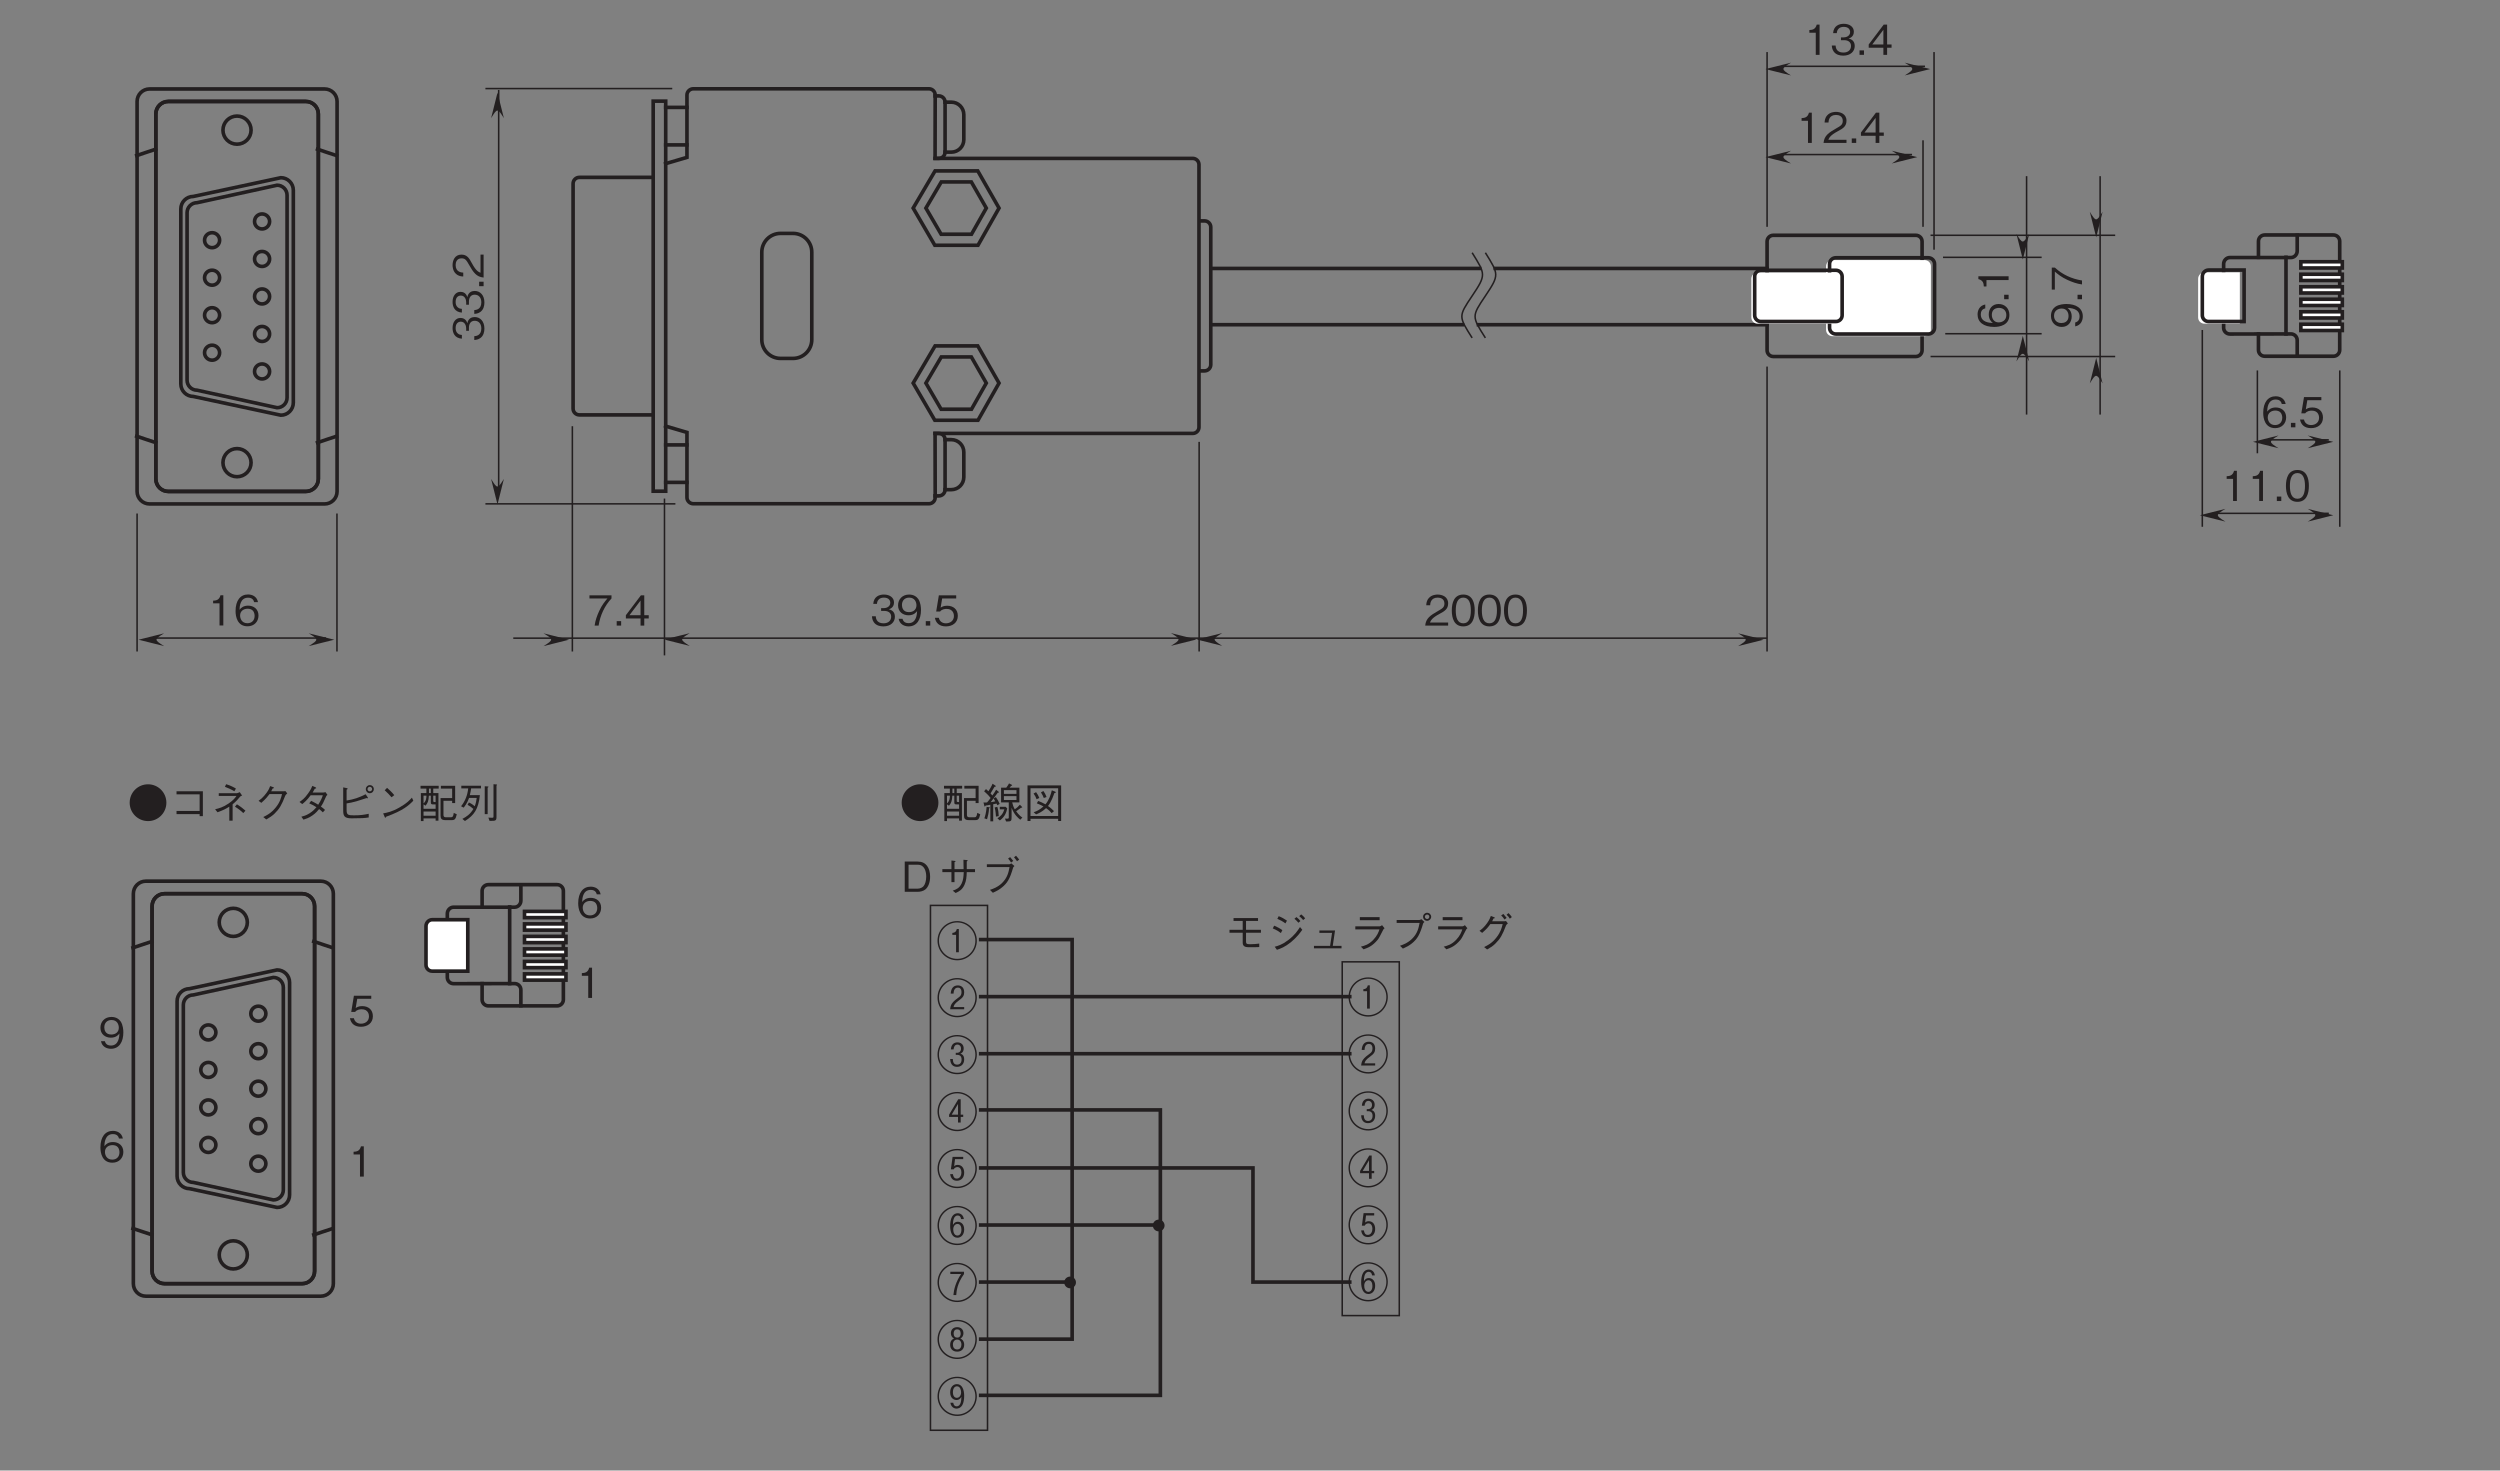 <?xml version="1.0" encoding="UTF-8"?>
<svg xmlns="http://www.w3.org/2000/svg" xmlns:xlink="http://www.w3.org/1999/xlink" width="481.89pt" height="283.46pt" viewBox="0 0 481.89 283.46" version="1.2">
<rect x="0" y="0" width="481.89" height="283.46" fill="#808080" stroke="none"/>
<defs>
<g>
<symbol overflow="visible" id="glyph0-0">
<path style="stroke:none;" d="M 0.797 0.953 L 7.188 0.953 L 7.188 -7.031 L 0.797 -7.031 Z M 4 -3.359 L 1.453 -6.625 L 6.531 -6.625 Z M 4.25 -3.031 L 6.781 -6.297 L 6.781 0.234 Z M 1.453 0.562 L 4 -2.703 L 6.531 0.562 Z M 1.203 -6.297 L 3.734 -3.031 L 1.203 0.234 Z M 1.203 -6.297 "/>
</symbol>
<symbol overflow="visible" id="glyph0-1">
<path style="stroke:none;" d="M 4.719 -1.703 C 4.719 -2.844 3.859 -3.062 3.531 -3.141 C 3.781 -3.219 4.547 -3.469 4.547 -4.469 C 4.547 -5.359 3.766 -5.984 2.609 -5.984 C 1.703 -5.984 0.656 -5.609 0.547 -4.188 L 1.266 -4.188 C 1.281 -4.422 1.312 -4.703 1.562 -4.984 C 1.812 -5.297 2.219 -5.391 2.594 -5.391 C 3.562 -5.391 3.828 -4.828 3.828 -4.391 C 3.828 -3.609 3.031 -3.359 2.578 -3.359 L 2.062 -3.359 L 2.062 -2.828 L 2.672 -2.828 C 3.297 -2.828 4 -2.562 4 -1.719 C 4 -1 3.5 -0.438 2.516 -0.438 C 1.125 -0.438 1.047 -1.5 1.031 -1.797 L 0.297 -1.797 C 0.328 -1.5 0.344 -1.078 0.672 -0.625 C 1.109 -0.016 1.844 0.156 2.5 0.156 C 3.906 0.156 4.719 -0.672 4.719 -1.703 Z M 4.719 -1.703 "/>
</symbol>
<symbol overflow="visible" id="glyph0-2">
<path style="stroke:none;" d="M 4.719 -3 C 4.719 -3.438 4.656 -4.438 4.203 -5.109 C 3.906 -5.531 3.359 -5.984 2.422 -5.984 C 1.125 -5.984 0.297 -5.062 0.297 -3.906 C 0.297 -2.641 1.25 -1.984 2.312 -1.984 C 3.375 -1.984 3.812 -2.594 3.969 -2.797 C 3.938 -2.219 3.859 -0.469 2.328 -0.469 C 1.375 -0.469 1.219 -1.109 1.156 -1.312 L 0.406 -1.312 C 0.609 -0.219 1.547 0.156 2.328 0.156 C 3.922 0.156 4.719 -1.172 4.719 -3 Z M 3.844 -3.906 C 3.844 -3.062 3.219 -2.594 2.391 -2.594 C 1.25 -2.594 1.047 -3.484 1.047 -3.969 C 1.047 -4.875 1.641 -5.391 2.438 -5.391 C 3.562 -5.391 3.844 -4.469 3.844 -3.906 Z M 3.844 -3.906 "/>
</symbol>
<symbol overflow="visible" id="glyph0-3">
<path style="stroke:none;" d="M 1.469 0 L 1.469 -0.859 L 0.609 -0.859 L 0.609 0 Z M 1.469 0 "/>
</symbol>
<symbol overflow="visible" id="glyph0-4">
<path style="stroke:none;" d="M 4.719 -1.875 C 4.719 -3.141 3.844 -3.828 2.656 -3.828 C 1.953 -3.828 1.609 -3.594 1.406 -3.453 L 1.703 -5.234 L 4.406 -5.234 L 4.406 -5.828 L 1.062 -5.828 L 0.547 -2.703 L 1.297 -2.703 C 1.625 -3.141 2.203 -3.219 2.562 -3.219 C 3.875 -3.219 3.969 -2.125 3.969 -1.859 C 3.969 -0.922 3.234 -0.438 2.422 -0.438 C 1.75 -0.438 1.188 -0.812 1.062 -1.5 L 0.297 -1.5 C 0.484 -0.5 1.156 0.156 2.422 0.156 C 3.656 0.156 4.719 -0.531 4.719 -1.875 Z M 4.719 -1.875 "/>
</symbol>
<symbol overflow="visible" id="glyph0-5">
<path style="stroke:none;" d="M 4.625 0 L 4.625 -0.594 L 1.125 -0.594 C 1.281 -0.969 1.484 -1.469 2.953 -2.25 C 4.031 -2.812 4.625 -3.25 4.625 -4.281 C 4.625 -5.609 3.422 -5.984 2.594 -5.984 C 2.312 -5.984 1.469 -5.938 0.922 -5.328 C 0.453 -4.828 0.422 -4.25 0.406 -3.922 L 1.156 -3.922 C 1.172 -4.234 1.234 -5.391 2.609 -5.391 C 3.156 -5.391 3.906 -5.172 3.906 -4.25 C 3.906 -3.516 3.516 -3.297 2.641 -2.797 C 1.188 -1.969 0.328 -1.391 0.203 0 Z M 4.625 0 "/>
</symbol>
<symbol overflow="visible" id="glyph0-6">
<path style="stroke:none;" d="M 4.719 -2.922 C 4.719 -4.375 4.297 -5.984 2.516 -5.984 C 0.734 -5.984 0.297 -4.391 0.297 -2.922 C 0.297 -1.438 0.734 0.156 2.516 0.156 C 4.297 0.156 4.719 -1.453 4.719 -2.922 Z M 3.969 -2.922 C 3.969 -1.562 3.641 -0.438 2.516 -0.438 C 1.391 -0.438 1.062 -1.547 1.062 -2.922 C 1.062 -4.219 1.375 -5.391 2.516 -5.391 C 3.641 -5.391 3.969 -4.266 3.969 -2.922 Z M 3.969 -2.922 "/>
</symbol>
<symbol overflow="visible" id="glyph0-7">
<path style="stroke:none;" d="M 4.641 -5.234 L 4.641 -5.828 L 0.391 -5.828 L 0.391 -5.234 L 3.859 -5.234 C 3.312 -4.578 2.828 -4.016 2.266 -2.812 C 1.859 -1.922 1.516 -0.984 1.391 0 L 2.156 0 C 2.453 -1.953 3.297 -3.797 4.641 -5.234 Z M 4.641 -5.234 "/>
</symbol>
<symbol overflow="visible" id="glyph0-8">
<path style="stroke:none;" d="M 4.719 -1.375 L 4.719 -2 L 3.859 -2 L 3.859 -5.828 L 3.203 -5.828 L 0.312 -2 L 0.312 -1.375 L 3.141 -1.375 L 3.141 0 L 3.859 0 L 3.859 -1.375 Z M 3.141 -2 L 1 -2 L 3.141 -4.828 Z M 3.141 -2 "/>
</symbol>
<symbol overflow="visible" id="glyph0-9">
<path style="stroke:none;" d="M 2.969 0 L 2.969 -5.828 L 2.422 -5.828 C 2.172 -4.859 1.531 -4.812 1 -4.781 L 1 -4.266 L 2.234 -4.266 L 2.234 0 Z M 2.969 0 "/>
</symbol>
<symbol overflow="visible" id="glyph0-10">
<path style="stroke:none;" d="M 4.719 -1.922 C 4.719 -3.188 3.766 -3.828 2.719 -3.828 C 1.859 -3.828 1.359 -3.438 1.062 -3.031 C 1.078 -3.609 1.156 -5.359 2.703 -5.359 C 3.656 -5.359 3.812 -4.734 3.875 -4.5 L 4.625 -4.5 C 4.406 -5.641 3.453 -5.984 2.703 -5.984 C 1.25 -5.984 0.297 -4.859 0.297 -2.781 C 0.297 -1.766 0.609 0.156 2.609 0.156 C 3.906 0.156 4.719 -0.766 4.719 -1.922 Z M 3.969 -1.859 C 3.969 -0.969 3.406 -0.438 2.578 -0.438 C 1.5 -0.438 1.172 -1.328 1.172 -1.922 C 1.172 -2.812 1.891 -3.234 2.625 -3.234 C 3.016 -3.234 3.438 -3.125 3.688 -2.797 C 3.906 -2.5 3.969 -2.109 3.969 -1.859 Z M 3.969 -1.859 "/>
</symbol>
<symbol overflow="visible" id="glyph0-11">
<path style="stroke:none;" d="M 4 -6.578 C 2.047 -6.578 0.453 -5.016 0.453 -3.031 C 0.453 -1.062 2.047 0.516 4 0.516 C 5.953 0.516 7.531 -1.078 7.531 -3.031 C 7.531 -5 5.938 -6.578 4 -6.578 Z M 4 -6.578 "/>
</symbol>
<symbol overflow="visible" id="glyph0-12">
<path style="stroke:none;" d="M 5.953 -0.828 L 5.953 -0.438 L 6.578 -0.438 L 6.578 -5.234 L 1.5 -5.234 L 1.5 -4.641 L 5.953 -4.641 L 5.953 -1.438 L 1.5 -1.438 L 1.5 -0.828 Z M 5.953 -0.828 "/>
</symbol>
<symbol overflow="visible" id="glyph0-13">
<path style="stroke:none;" d="M 3.688 0.438 L 4.328 0.438 L 4.328 -2.719 C 5.016 -3.281 5.438 -3.781 5.781 -4.203 C 5.875 -4.297 5.906 -4.312 6.156 -4.406 L 5.703 -5.062 C 5.625 -5.031 5.266 -4.859 5.156 -4.859 L 1.656 -4.859 L 1.656 -4.328 L 5.062 -4.328 C 4.844 -4 4.484 -3.516 3.578 -2.891 C 2.484 -2.141 1.688 -1.938 0.953 -1.766 L 1.406 -1.188 C 2.578 -1.594 3.031 -1.859 3.688 -2.266 Z M 2.844 -6.094 C 3.344 -5.906 3.969 -5.641 4.656 -5.234 L 4.969 -5.75 C 4.625 -5.969 3.906 -6.359 3.078 -6.594 Z M 4.781 -2.266 C 5.609 -1.75 6.047 -1.344 6.391 -1.031 L 6.797 -1.5 C 6.438 -1.828 5.75 -2.375 5.156 -2.719 Z M 4.781 -2.266 "/>
</symbol>
<symbol overflow="visible" id="glyph0-14">
<path style="stroke:none;" d="M 3.781 -5.234 C 3.891 -5.438 3.969 -5.609 4.062 -5.781 C 4.203 -5.797 4.312 -5.812 4.312 -5.891 C 4.312 -5.906 4.297 -5.984 4.156 -6.031 L 3.578 -6.234 C 3.469 -5.922 3.328 -5.516 2.828 -4.859 C 2.266 -4.094 1.781 -3.719 1.344 -3.391 L 1.875 -3 C 2.734 -3.75 3.094 -4.219 3.453 -4.688 L 5.859 -4.688 C 5.703 -4.016 5.5 -3.156 4.656 -2.109 C 3.781 -1.031 2.953 -0.609 2.25 -0.266 L 2.828 0.203 C 3.516 -0.188 3.906 -0.438 4.453 -0.953 C 5.391 -1.875 5.812 -2.625 6.469 -4.344 C 6.531 -4.484 6.578 -4.562 6.875 -4.828 L 6.5 -5.281 C 6.391 -5.25 6.344 -5.234 6.219 -5.234 Z M 3.781 -5.234 "/>
</symbol>
<symbol overflow="visible" id="glyph0-15">
<path style="stroke:none;" d="M 6.266 -5.062 C 6.125 -5.031 5.875 -4.984 5.734 -4.984 L 3.781 -4.984 C 4.062 -5.453 4.094 -5.5 4.203 -5.734 C 4.266 -5.734 4.469 -5.766 4.469 -5.859 C 4.469 -5.891 4.438 -5.953 4.344 -6 L 3.719 -6.266 C 3.609 -5.984 3.438 -5.531 2.891 -4.797 C 2.234 -3.859 1.75 -3.516 1.25 -3.172 L 1.781 -2.766 C 2.141 -3.047 2.656 -3.453 3.406 -4.469 L 5.75 -4.469 C 5.625 -4.062 5.406 -3.5 4.859 -2.641 C 4.641 -2.781 4.234 -3.031 3.5 -3.391 L 3.125 -2.906 C 3.766 -2.625 4.094 -2.438 4.516 -2.156 C 4.203 -1.812 3.859 -1.406 3.188 -0.984 C 2.516 -0.562 2.016 -0.438 1.609 -0.328 L 2.016 0.234 C 2.5 0.078 3.047 -0.078 3.75 -0.578 C 4.406 -1.031 4.75 -1.469 5.031 -1.797 C 5.25 -1.641 5.406 -1.5 5.75 -1.172 L 6.172 -1.641 C 5.922 -1.891 5.656 -2.094 5.375 -2.281 C 5.719 -2.797 5.844 -3 6.422 -4.328 C 6.469 -4.391 6.484 -4.422 6.641 -4.531 Z M 6.266 -5.062 "/>
</symbol>
<symbol overflow="visible" id="glyph0-16">
<path style="stroke:none;" d="M 2.344 -2.891 C 2.953 -2.984 3.484 -3.078 4.422 -3.359 C 5.016 -3.531 5.609 -3.719 6.188 -3.922 C 6.281 -3.891 6.328 -3.875 6.375 -3.875 C 6.422 -3.875 6.453 -3.891 6.453 -3.938 C 6.453 -4 6.422 -4.047 6.406 -4.078 L 6.016 -4.656 C 4.703 -4 3.766 -3.672 2.344 -3.453 L 2.344 -5.531 C 2.531 -5.656 2.562 -5.672 2.562 -5.719 C 2.562 -5.734 2.531 -5.797 2.359 -5.844 L 1.688 -5.984 L 1.688 -1.562 C 1.688 -0.484 1.891 -0.016 3.297 -0.016 C 5.234 -0.016 5.875 -0.062 6.609 -0.188 L 6.609 -0.891 C 5.656 -0.703 5.109 -0.594 3.719 -0.594 C 2.641 -0.594 2.344 -0.672 2.344 -1.641 Z M 6.812 -4.859 C 7.281 -4.859 7.594 -5.234 7.594 -5.641 C 7.594 -6.078 7.25 -6.422 6.812 -6.422 C 6.391 -6.422 6.047 -6.078 6.047 -5.641 C 6.047 -5.234 6.375 -4.859 6.812 -4.859 Z M 6.812 -5.219 C 6.562 -5.219 6.375 -5.422 6.375 -5.656 C 6.375 -5.891 6.578 -6.094 6.812 -6.094 C 7.078 -6.094 7.266 -5.891 7.266 -5.656 C 7.266 -5.422 7.078 -5.219 6.812 -5.219 Z M 6.812 -5.219 "/>
</symbol>
<symbol overflow="visible" id="glyph0-17">
<path style="stroke:none;" d="M 3.547 -4.484 C 3.094 -5.078 2.406 -5.672 2.156 -5.891 L 1.703 -5.422 C 2.172 -5 2.625 -4.562 3.016 -4.078 Z M 6.953 -4 C 6.484 -3.5 5.938 -2.891 4.547 -2.109 C 3.078 -1.266 2.203 -1.125 1.406 -0.969 L 1.688 -0.312 C 1.734 -0.219 1.766 -0.125 1.844 -0.125 C 1.891 -0.125 1.969 -0.312 1.984 -0.328 C 5.344 -1.547 6.328 -2.516 7.219 -3.406 Z M 6.953 -4 "/>
</symbol>
<symbol overflow="visible" id="glyph0-18">
<path style="stroke:none;" d="M 4.125 -5.75 L 4.125 -6.281 L 0.625 -6.281 L 0.625 -5.75 L 1.75 -5.75 L 1.75 -4.891 L 0.688 -4.891 L 0.688 0.516 L 1.203 0.516 L 1.203 0 L 3.531 0 L 3.531 0.438 L 4.078 0.438 L 4.078 -4.891 L 3.078 -4.891 L 3.078 -5.75 Z M 3.531 -1.859 L 1.203 -1.859 L 1.203 -2.719 L 1.578 -2.453 C 1.984 -2.891 2.172 -3.297 2.234 -4.391 L 2.609 -4.391 L 2.609 -3.125 C 2.609 -2.781 2.703 -2.703 3.016 -2.703 L 3.531 -2.703 Z M 2.609 -4.891 L 2.25 -4.891 L 2.25 -5.75 L 2.609 -5.75 Z M 3.531 -3.156 L 3.359 -3.156 C 3.094 -3.156 3.078 -3.234 3.078 -3.453 L 3.078 -4.391 L 3.531 -4.391 Z M 1.766 -4.391 C 1.766 -4.016 1.719 -3.344 1.203 -2.891 L 1.203 -4.391 Z M 3.531 -0.516 L 1.203 -0.516 L 1.203 -1.328 L 3.531 -1.328 Z M 7.609 -0.797 L 7.031 -1.062 C 6.938 -0.297 6.766 -0.219 6.438 -0.219 L 5.547 -0.219 C 5.047 -0.219 5.047 -0.531 5.047 -0.688 L 5.047 -3.391 L 6.719 -3.391 L 6.719 -2.953 L 7.297 -2.953 L 7.297 -6.281 L 4.547 -6.281 L 4.547 -5.75 L 6.719 -5.75 L 6.719 -3.922 L 4.484 -3.922 L 4.484 -0.562 C 4.484 -0.016 4.625 0.328 5.406 0.328 L 6.656 0.328 C 7.203 0.328 7.406 0.141 7.609 -0.797 Z M 7.609 -0.797 "/>
</symbol>
<symbol overflow="visible" id="glyph0-19">
<path style="stroke:none;" d="M 1.703 -2.625 C 2.047 -2.453 2.531 -2.109 2.828 -1.828 C 2.25 -0.859 1.562 -0.359 0.703 0.094 L 1.203 0.5 C 2.984 -0.609 3.812 -1.828 4.078 -4.484 L 2.141 -4.484 C 2.281 -5.016 2.328 -5.375 2.391 -5.781 L 4.297 -5.781 L 4.297 -6.297 L 0.5 -6.297 L 0.5 -5.781 L 1.828 -5.781 C 1.703 -4.531 1.25 -3.328 0.453 -2.344 L 0.953 -2.078 C 1.078 -2.234 1.625 -2.875 2 -3.953 L 3.469 -3.953 C 3.422 -3.578 3.312 -2.844 3.078 -2.344 C 2.75 -2.656 2.422 -2.859 1.969 -3.078 Z M 5.016 -0.828 L 5.578 -0.828 L 5.578 -5.922 C 5.719 -6 5.734 -6.047 5.734 -6.094 C 5.734 -6.141 5.688 -6.156 5.641 -6.156 L 5.016 -6.203 Z M 6.703 -6.594 L 6.703 -0.375 C 6.703 -0.188 6.688 -0.125 6.406 -0.125 C 6.094 -0.125 5.844 -0.141 5.719 -0.156 L 5.938 0.469 L 6.312 0.469 C 6.953 0.469 7.281 0.469 7.281 -0.219 L 7.281 -6.344 C 7.344 -6.375 7.391 -6.406 7.391 -6.469 C 7.391 -6.531 7.312 -6.547 7.281 -6.547 Z M 6.703 -6.594 "/>
</symbol>
<symbol overflow="visible" id="glyph0-20">
<path style="stroke:none;" d="M 0.938 0.156 C 1.125 -0.484 1.266 -1.062 1.328 -1.938 C 1.438 -2 1.484 -2.016 1.484 -2.062 C 1.484 -2.125 1.391 -2.141 1.375 -2.141 L 0.859 -2.234 C 0.766 -1.031 0.547 -0.391 0.422 -0.016 Z M 3.391 -2.234 L 3.391 -1.75 L 4.266 -1.75 C 3.969 -0.734 3.469 -0.375 2.938 -0.016 L 3.406 0.391 C 4.406 -0.328 4.688 -1.234 4.828 -1.938 L 4.516 -2.234 Z M 0.375 -5.234 C 0.719 -4.938 1.203 -4.484 1.625 -3.938 C 1.281 -3.453 1.047 -3.203 0.938 -3.078 C 0.797 -3.062 0.672 -3.062 0.531 -3.062 C 0.375 -3.062 0.344 -3.062 0.25 -3.078 L 0.422 -2.406 C 0.422 -2.344 0.438 -2.297 0.484 -2.297 C 0.547 -2.297 0.594 -2.375 0.672 -2.484 C 0.891 -2.5 1.125 -2.531 1.578 -2.641 L 1.578 0.562 L 2.125 0.562 L 2.125 -2.734 C 2.219 -2.75 2.672 -2.844 2.766 -2.859 C 2.812 -2.75 2.891 -2.578 2.922 -2.531 L 3.375 -2.797 C 3.156 -3.281 2.969 -3.656 2.641 -4.109 L 2.203 -3.844 C 2.359 -3.609 2.422 -3.5 2.516 -3.297 C 2.344 -3.25 2.297 -3.234 1.641 -3.125 C 2.031 -3.656 2.562 -4.375 3.016 -4.969 C 3.125 -4.969 3.234 -4.953 3.234 -5.031 C 3.234 -5.078 3.188 -5.125 3.172 -5.141 L 2.688 -5.531 C 2.469 -5.141 2.25 -4.812 1.969 -4.422 C 1.859 -4.547 1.625 -4.797 1.609 -4.812 C 1.75 -5.062 2.016 -5.516 2.375 -6.094 C 2.578 -6.109 2.625 -6.141 2.625 -6.203 C 2.625 -6.219 2.625 -6.266 2.562 -6.312 L 2 -6.688 C 1.797 -6.172 1.5 -5.703 1.203 -5.234 C 0.969 -5.453 0.891 -5.531 0.734 -5.656 Z M 2.406 -2.109 C 2.594 -1.469 2.641 -0.609 2.656 -0.344 L 3.188 -0.453 C 3.172 -0.906 3.141 -1.484 2.922 -2.234 Z M 7.172 -3.094 L 7.172 -5.922 L 5.281 -5.922 C 5.344 -6 5.5 -6.172 5.578 -6.266 C 5.703 -6.297 5.781 -6.328 5.781 -6.391 C 5.781 -6.438 5.734 -6.469 5.703 -6.484 L 5.172 -6.75 C 5.109 -6.609 4.953 -6.328 4.641 -5.922 L 3.641 -5.922 L 3.641 -3.094 L 5.125 -3.094 L 5.125 -0.219 C 5.125 -0.031 5.109 0.047 4.812 0.047 C 4.703 0.047 4.672 0.047 4.391 0.031 L 4.609 0.594 C 5.609 0.609 5.672 0.531 5.672 -0.312 L 5.672 -2.062 C 6.156 -0.703 6.922 -0.094 7.344 0.25 L 7.75 -0.172 C 7.531 -0.312 7.125 -0.578 6.547 -1.375 C 6.812 -1.562 7.234 -1.875 7.5 -2.062 C 7.672 -2.062 7.719 -2.078 7.719 -2.141 C 7.719 -2.203 7.656 -2.25 7.656 -2.25 L 7.266 -2.641 C 6.969 -2.297 6.734 -2.062 6.281 -1.766 C 6.016 -2.234 5.906 -2.562 5.781 -3.094 Z M 6.609 -4.734 L 4.188 -4.734 L 4.188 -5.453 L 6.609 -5.453 Z M 6.609 -3.547 L 4.188 -3.547 L 4.188 -4.297 L 6.609 -4.297 Z M 6.609 -3.547 "/>
</symbol>
<symbol overflow="visible" id="glyph0-21">
<path style="stroke:none;" d="M 0.75 0.5 L 1.328 0.5 L 1.328 0.078 L 6.656 0.078 L 6.656 0.5 L 7.234 0.5 L 7.234 -6.359 L 0.75 -6.359 Z M 6.656 -5.812 L 6.656 -0.469 L 1.328 -0.469 L 1.328 -5.812 Z M 1.922 -4.797 C 2.234 -4.359 2.375 -4.062 2.5 -3.703 L 3.031 -3.938 C 2.844 -4.391 2.688 -4.688 2.406 -5.062 Z M 3.344 -5.016 C 3.625 -4.594 3.766 -4.281 3.891 -3.938 L 4.422 -4.125 C 4.234 -4.641 4.078 -4.922 3.812 -5.281 Z M 2.406 -0.781 C 2.859 -0.953 3.594 -1.281 4.328 -1.984 C 4.891 -1.594 5.141 -1.328 5.406 -1.016 L 5.859 -1.406 C 5.641 -1.625 5.25 -2.016 4.703 -2.391 C 5.391 -3.266 5.781 -4.484 5.922 -4.875 C 5.984 -4.891 6.203 -4.906 6.203 -5.031 C 6.203 -5.109 6.109 -5.141 6.047 -5.172 L 5.438 -5.422 C 5.25 -4.641 4.922 -3.562 4.219 -2.719 C 3.641 -3.047 3.203 -3.219 2.797 -3.359 L 2.547 -2.906 C 3 -2.734 3.422 -2.531 3.828 -2.312 C 3.141 -1.688 2.578 -1.406 1.938 -1.188 Z M 2.406 -0.781 "/>
</symbol>
<symbol overflow="visible" id="glyph0-22">
<path style="stroke:none;" d="M 6.516 -2.891 C 6.516 -4.625 5.734 -5.828 4.141 -5.828 L 1.625 -5.828 L 1.625 0 L 4.141 0 C 4.578 0 5.234 -0.125 5.641 -0.484 C 6.156 -0.938 6.516 -1.797 6.516 -2.891 Z M 5.766 -2.922 C 5.766 -2.109 5.547 -1.422 5.234 -1.062 C 5.031 -0.844 4.609 -0.609 4.141 -0.609 L 2.359 -0.609 L 2.359 -5.219 L 4.141 -5.219 C 5.484 -5.219 5.766 -3.859 5.766 -2.922 Z M 5.766 -2.922 "/>
</symbol>
<symbol overflow="visible" id="glyph0-23">
<path style="stroke:none;" d="M 5.594 -4.375 L 5.594 -5.859 C 5.672 -5.906 5.766 -5.938 5.766 -6.016 C 5.766 -6.109 5.641 -6.109 5.547 -6.125 L 4.953 -6.172 C 4.969 -5.719 4.984 -5.047 4.984 -4.375 L 3.234 -4.375 L 3.234 -5.719 C 3.422 -5.812 3.438 -5.828 3.438 -5.875 C 3.438 -5.938 3.344 -5.953 3.297 -5.953 L 2.641 -6.031 L 2.641 -4.375 L 0.891 -4.375 L 0.891 -3.797 L 2.641 -3.797 L 2.641 -1.859 L 3.234 -1.859 L 3.234 -3.797 L 5.016 -3.797 C 4.969 -2.969 4.938 -2.297 4.609 -1.609 C 4.172 -0.719 3.641 -0.484 2.891 -0.219 L 3.453 0.234 C 4.156 -0.094 4.719 -0.391 5.156 -1.344 C 5.516 -2.141 5.562 -2.875 5.594 -3.797 L 7.188 -3.797 L 7.188 -4.375 Z M 5.594 -4.375 "/>
</symbol>
<symbol overflow="visible" id="glyph0-24">
<path style="stroke:none;" d="M 5.859 -4.766 C 5.672 -3.797 5.469 -2.75 4.438 -1.719 C 3.578 -0.875 2.734 -0.594 2.078 -0.375 L 2.641 0.188 C 3.531 -0.219 3.906 -0.438 4.391 -0.844 C 5.422 -1.672 5.922 -2.484 6.531 -4.609 C 6.547 -4.641 6.547 -4.672 6.562 -4.703 C 6.594 -4.75 6.766 -4.922 6.797 -4.969 L 6.203 -5.484 C 6.062 -5.391 5.906 -5.312 5.844 -5.312 L 1.484 -5.312 L 1.484 -4.766 Z M 6.578 -5.953 C 6.375 -6.219 6.188 -6.453 5.969 -6.688 L 5.578 -6.406 C 5.672 -6.297 5.969 -5.953 6.156 -5.641 Z M 7.719 -6.203 C 7.656 -6.281 7.391 -6.656 7.109 -6.953 L 6.719 -6.656 C 6.859 -6.484 7.109 -6.203 7.297 -5.891 Z M 7.719 -6.203 "/>
</symbol>
<symbol overflow="visible" id="glyph0-25">
<path style="stroke:none;" d="M 4.156 -2.969 L 7.031 -2.969 L 7.031 -3.531 L 4.156 -3.531 L 4.156 -5.234 L 6.469 -5.234 L 6.469 -5.797 L 1.75 -5.797 L 1.75 -5.234 L 3.516 -5.234 L 3.516 -3.531 L 0.969 -3.531 L 0.969 -2.969 L 3.516 -2.969 L 3.516 -1.031 C 3.516 -0.375 3.969 -0.172 4.625 -0.172 C 5.719 -0.172 6.156 -0.172 6.703 -0.203 L 6.703 -0.875 C 6.203 -0.812 5.609 -0.75 4.953 -0.75 C 4.234 -0.75 4.156 -0.875 4.156 -1.312 Z M 4.156 -2.969 "/>
</symbol>
<symbol overflow="visible" id="glyph0-26">
<path style="stroke:none;" d="M 2.203 -5.641 C 2.766 -5.406 3.172 -5.203 3.766 -4.766 L 4.062 -5.297 C 3.625 -5.609 3.031 -5.953 2.469 -6.156 Z M 1.328 -3.797 C 2.141 -3.453 2.5 -3.203 2.891 -2.906 L 3.172 -3.469 C 2.672 -3.828 2.062 -4.141 1.594 -4.328 Z M 6.656 -5.219 C 6.469 -5.469 6.109 -5.828 5.891 -5.984 L 5.5 -5.656 C 5.734 -5.484 6.078 -5.125 6.266 -4.891 Z M 6.578 -4.062 C 6.094 -3.328 5.547 -2.484 4.281 -1.531 C 3.125 -0.656 2.344 -0.438 1.703 -0.266 L 2.125 0.328 C 2.859 0.078 3.672 -0.203 4.875 -1.188 C 5.984 -2.109 6.562 -2.906 7.016 -3.531 Z M 7.562 -5.734 C 7.375 -6.016 7.125 -6.234 6.812 -6.5 L 6.422 -6.172 C 6.688 -5.938 6.984 -5.688 7.172 -5.406 Z M 7.562 -5.734 "/>
</symbol>
<symbol overflow="visible" id="glyph0-27">
<path style="stroke:none;" d="M 4.906 -0.438 L 5.344 -3.406 L 2.328 -3.406 L 2.328 -2.938 L 4.766 -2.938 L 4.391 -0.438 L 1.281 -0.438 L 1.281 0.047 L 6.594 0.047 L 6.594 -0.438 Z M 4.906 -0.438 "/>
</symbol>
<symbol overflow="visible" id="glyph0-28">
<path style="stroke:none;" d="M 5.953 -5.969 L 2.141 -5.969 L 2.141 -5.375 L 5.953 -5.375 Z M 5.922 -3.609 C 5.75 -3.094 5.5 -2.391 4.719 -1.578 C 3.812 -0.656 3.062 -0.469 2.344 -0.281 L 2.859 0.234 C 3.734 -0.078 4.547 -0.375 5.562 -1.594 C 5.797 -1.891 5.891 -2.047 6.641 -3.531 C 6.688 -3.641 6.719 -3.672 6.906 -3.828 L 6.422 -4.422 C 6.266 -4.281 6.062 -4.203 5.984 -4.203 L 1.266 -4.203 L 1.266 -3.609 Z M 5.922 -3.609 "/>
</symbol>
<symbol overflow="visible" id="glyph0-29">
<path style="stroke:none;" d="M 5.672 -4.859 C 5.484 -3.891 5.281 -2.859 4.25 -1.828 C 3.406 -0.984 2.562 -0.688 1.891 -0.453 L 2.453 0.094 C 3.344 -0.312 3.719 -0.531 4.203 -0.922 C 5.219 -1.75 5.719 -2.562 6.344 -4.719 C 6.391 -4.844 6.406 -4.859 6.609 -5.047 L 6.016 -5.578 C 5.844 -5.484 5.719 -5.422 5.656 -5.422 L 1.25 -5.422 L 1.25 -4.859 Z M 7.125 -5.266 C 7.547 -5.266 7.906 -5.625 7.906 -6.047 C 7.906 -6.469 7.547 -6.812 7.125 -6.812 C 6.719 -6.812 6.344 -6.484 6.344 -6.047 C 6.344 -5.609 6.688 -5.266 7.125 -5.266 Z M 7.125 -5.609 C 6.875 -5.609 6.688 -5.812 6.688 -6.047 C 6.688 -6.297 6.906 -6.469 7.125 -6.469 C 7.359 -6.469 7.547 -6.297 7.547 -6.047 C 7.547 -5.797 7.359 -5.609 7.125 -5.609 Z M 7.125 -5.609 "/>
</symbol>
<symbol overflow="visible" id="glyph0-30">
<path style="stroke:none;" d="M 3.688 -5.172 C 3.766 -5.328 3.812 -5.422 3.953 -5.719 C 4.094 -5.734 4.203 -5.75 4.203 -5.828 C 4.203 -5.859 4.172 -5.938 4.047 -5.969 L 3.438 -6.203 C 3.328 -5.875 3.172 -5.453 2.703 -4.797 C 2.156 -4.031 1.688 -3.656 1.25 -3.328 L 1.766 -2.938 C 2.641 -3.688 3 -4.141 3.344 -4.641 L 5.719 -4.641 C 5.547 -3.938 5.344 -3.094 4.516 -2.047 C 3.672 -0.953 2.828 -0.547 2.141 -0.203 L 2.719 0.266 C 3.406 -0.125 3.812 -0.375 4.328 -0.891 C 5.25 -1.797 5.672 -2.547 6.328 -4.281 C 6.375 -4.422 6.438 -4.547 6.719 -4.766 L 6.359 -5.219 C 6.203 -5.188 6.156 -5.172 6.047 -5.172 Z M 5.422 -6.281 C 5.75 -6.016 5.969 -5.672 6.062 -5.516 L 6.484 -5.828 C 6.281 -6.094 6.047 -6.375 5.844 -6.594 Z M 6.469 -6.438 C 6.75 -6.203 6.969 -5.906 7.094 -5.672 L 7.484 -5.984 C 7.359 -6.172 7.094 -6.516 6.844 -6.75 Z M 6.469 -6.438 "/>
</symbol>
<symbol overflow="visible" id="glyph0-31">
<path style="stroke:none;" d="M 7.781 -3.031 C 7.781 -5.156 6.062 -6.812 4 -6.812 C 1.922 -6.812 0.203 -5.156 0.203 -3.031 C 0.203 -0.938 1.906 0.75 4 0.75 C 6.078 0.75 7.781 -0.938 7.781 -3.031 Z M 7.5 -3.031 C 7.5 -1.109 5.938 0.469 4 0.469 C 2.062 0.469 0.484 -1.109 0.484 -3.031 C 0.484 -4.984 2.078 -6.547 4 -6.547 C 5.906 -6.547 7.5 -4.984 7.5 -3.031 Z M 4.312 -0.797 L 4.312 -5.281 L 3.922 -5.281 C 3.75 -4.625 3.422 -4.578 3.062 -4.531 L 3.062 -4.156 L 3.781 -4.156 L 3.781 -0.797 Z M 4.312 -0.797 "/>
</symbol>
<symbol overflow="visible" id="glyph0-32">
<path style="stroke:none;" d="M 7.781 -3.031 C 7.781 -5.156 6.062 -6.812 4 -6.812 C 1.922 -6.812 0.203 -5.156 0.203 -3.031 C 0.203 -0.938 1.906 0.75 4 0.75 C 6.078 0.75 7.781 -0.938 7.781 -3.031 Z M 7.5 -3.031 C 7.5 -1.109 5.938 0.469 4 0.469 C 2.062 0.469 0.484 -1.109 0.484 -3.031 C 0.484 -4.984 2.078 -6.547 4 -6.547 C 5.906 -6.547 7.5 -4.984 7.5 -3.031 Z M 5.344 -0.797 L 5.344 -1.219 L 3.297 -1.219 C 3.375 -1.562 3.453 -1.859 4.359 -2.516 C 5.109 -3.062 5.344 -3.406 5.344 -4.078 C 5.344 -5.156 4.594 -5.391 4.125 -5.391 C 3.219 -5.391 2.812 -4.766 2.75 -3.812 L 3.297 -3.812 C 3.312 -4.109 3.359 -4.969 4.141 -4.969 C 4.469 -4.969 4.828 -4.766 4.828 -4.078 C 4.828 -3.594 4.641 -3.375 4.422 -3.188 C 4.312 -3.094 3.734 -2.672 3.609 -2.562 C 3.047 -2.062 2.719 -1.719 2.641 -0.797 Z M 5.344 -0.797 "/>
</symbol>
<symbol overflow="visible" id="glyph0-33">
<path style="stroke:none;" d="M 7.781 -3.031 C 7.781 -5.156 6.062 -6.812 4 -6.812 C 1.922 -6.812 0.203 -5.156 0.203 -3.031 C 0.203 -0.938 1.906 0.75 4 0.75 C 6.078 0.75 7.781 -0.938 7.781 -3.031 Z M 7.5 -3.031 C 7.5 -1.109 5.938 0.469 4 0.469 C 2.062 0.469 0.484 -1.109 0.484 -3.031 C 0.484 -4.984 2.078 -6.547 4 -6.547 C 5.906 -6.547 7.5 -4.984 7.5 -3.031 Z M 5.344 -2.109 C 5.344 -2.984 4.828 -3.141 4.609 -3.203 C 4.766 -3.281 5.25 -3.469 5.25 -4.234 C 5.25 -4.938 4.75 -5.391 4.047 -5.391 C 3.438 -5.391 2.844 -5.047 2.781 -4.031 L 3.297 -4.031 C 3.344 -4.516 3.531 -4.969 4.047 -4.969 C 4.328 -4.969 4.734 -4.781 4.734 -4.172 C 4.734 -3.688 4.422 -3.375 3.938 -3.375 L 3.719 -3.375 L 3.719 -2.984 L 4 -2.984 C 4.547 -2.984 4.844 -2.672 4.844 -2.094 C 4.844 -1.281 4.328 -1.094 3.984 -1.094 C 3.203 -1.094 3.172 -1.828 3.156 -2.188 L 2.641 -2.188 C 2.688 -1.031 3.297 -0.672 3.969 -0.672 C 4.781 -0.672 5.344 -1.219 5.344 -2.109 Z M 5.344 -2.109 "/>
</symbol>
<symbol overflow="visible" id="glyph0-34">
<path style="stroke:none;" d="M 7.781 -3.031 C 7.781 -5.156 6.062 -6.812 4 -6.812 C 1.922 -6.812 0.203 -5.156 0.203 -3.031 C 0.203 -0.938 1.906 0.75 4 0.75 C 6.078 0.75 7.781 -0.938 7.781 -3.031 Z M 7.5 -3.031 C 7.5 -1.109 5.938 0.469 4 0.469 C 2.062 0.469 0.484 -1.109 0.484 -3.031 C 0.484 -4.984 2.078 -6.547 4 -6.547 C 5.906 -6.547 7.5 -4.984 7.5 -3.031 Z M 5.156 -2 L 5.156 -2.438 L 4.672 -2.438 L 4.672 -5.406 L 4.203 -5.406 L 2.438 -2.438 L 2.438 -2 L 4.156 -2 L 4.156 -0.922 L 4.672 -0.922 L 4.672 -2 Z M 4.156 -2.438 L 2.938 -2.438 L 4.156 -4.5 Z M 4.156 -2.438 "/>
</symbol>
<symbol overflow="visible" id="glyph0-35">
<path style="stroke:none;" d="M 7.781 -3.031 C 7.781 -5.156 6.062 -6.812 4 -6.812 C 1.922 -6.812 0.203 -5.156 0.203 -3.031 C 0.203 -0.938 1.906 0.75 4 0.75 C 6.078 0.75 7.781 -0.938 7.781 -3.031 Z M 7.5 -3.031 C 7.5 -1.109 5.938 0.469 4 0.469 C 2.062 0.469 0.484 -1.109 0.484 -3.031 C 0.484 -4.984 2.078 -6.547 4 -6.547 C 5.906 -6.547 7.5 -4.984 7.5 -3.031 Z M 5.344 -2.234 C 5.344 -3.141 4.859 -3.734 4.094 -3.734 C 3.656 -3.734 3.469 -3.531 3.406 -3.453 L 3.578 -4.844 L 5.156 -4.844 L 5.156 -5.281 L 3.109 -5.281 L 2.781 -2.875 L 3.328 -2.875 C 3.547 -3.312 3.969 -3.312 4.047 -3.312 C 4.578 -3.312 4.812 -2.781 4.812 -2.281 C 4.812 -1.781 4.578 -1.094 3.906 -1.094 C 3.359 -1.094 3.234 -1.578 3.172 -1.953 L 2.641 -1.953 C 2.688 -1.641 2.859 -0.672 3.922 -0.672 C 4.734 -0.672 5.344 -1.234 5.344 -2.234 Z M 5.344 -2.234 "/>
</symbol>
<symbol overflow="visible" id="glyph0-36">
<path style="stroke:none;" d="M 7.781 -3.031 C 7.781 -5.156 6.062 -6.812 4 -6.812 C 1.922 -6.812 0.203 -5.156 0.203 -3.031 C 0.203 -0.938 1.906 0.75 4 0.75 C 6.078 0.75 7.781 -0.938 7.781 -3.031 Z M 7.5 -3.031 C 7.5 -1.109 5.938 0.469 4 0.469 C 2.062 0.469 0.484 -1.109 0.484 -3.031 C 0.484 -4.984 2.078 -6.547 4 -6.547 C 5.906 -6.547 7.5 -4.984 7.5 -3.031 Z M 5.344 -2.266 C 5.344 -3.422 4.609 -3.75 4.125 -3.75 C 3.5 -3.75 3.281 -3.312 3.172 -3.125 C 3.188 -3.75 3.234 -4.953 4.109 -4.953 C 4.438 -4.953 4.688 -4.75 4.75 -4.266 L 5.281 -4.266 C 5.188 -5.016 4.656 -5.391 4.109 -5.391 C 3.859 -5.391 3.359 -5.328 3 -4.719 C 2.734 -4.266 2.641 -3.531 2.641 -2.938 C 2.641 -1.797 3 -0.672 4.047 -0.672 C 4.703 -0.672 5.344 -1.203 5.344 -2.266 Z M 4.812 -2.234 C 4.812 -1.391 4.406 -1.094 4.031 -1.094 C 3.391 -1.094 3.234 -1.859 3.234 -2.266 C 3.234 -2.984 3.656 -3.328 4.047 -3.328 C 4.578 -3.328 4.812 -2.828 4.812 -2.234 Z M 4.812 -2.234 "/>
</symbol>
<symbol overflow="visible" id="glyph0-37">
<path style="stroke:none;" d="M 7.781 -3.031 C 7.781 -5.156 6.062 -6.812 4 -6.812 C 1.922 -6.812 0.203 -5.156 0.203 -3.031 C 0.203 -0.938 1.906 0.75 4 0.75 C 6.078 0.75 7.781 -0.938 7.781 -3.031 Z M 7.5 -3.031 C 7.5 -1.109 5.938 0.469 4 0.469 C 2.062 0.469 0.484 -1.109 0.484 -3.031 C 0.484 -4.984 2.078 -6.547 4 -6.547 C 5.906 -6.547 7.5 -4.984 7.5 -3.031 Z M 5.312 -4.656 L 5.312 -5.094 L 2.672 -5.094 L 2.672 -4.656 L 4.75 -4.656 C 3.719 -3.141 3.344 -1.625 3.266 -0.594 L 3.812 -0.594 C 3.875 -1.406 3.984 -2.781 5.312 -4.656 Z M 5.312 -4.656 "/>
</symbol>
<symbol overflow="visible" id="glyph0-38">
<path style="stroke:none;" d="M 5.344 -2 C 5.344 -2.859 4.781 -3.125 4.594 -3.219 C 5 -3.375 5.203 -3.797 5.203 -4.219 C 5.203 -4.891 4.766 -5.391 4 -5.391 C 3.203 -5.391 2.781 -4.875 2.781 -4.219 C 2.781 -3.781 2.984 -3.375 3.391 -3.219 C 3.203 -3.125 2.641 -2.875 2.641 -2 C 2.641 -1.25 3.109 -0.672 4 -0.672 C 4.859 -0.672 5.344 -1.234 5.344 -2 Z M 4.672 -4.172 C 4.672 -3.922 4.609 -3.375 4 -3.375 C 3.578 -3.375 3.312 -3.641 3.312 -4.172 C 3.312 -4.562 3.469 -4.969 4 -4.969 C 4.422 -4.969 4.656 -4.703 4.672 -4.172 Z M 4.812 -2.031 C 4.812 -1.594 4.609 -1.094 4 -1.094 C 3.375 -1.094 3.172 -1.594 3.172 -2.031 C 3.172 -2.641 3.516 -3 4 -3 C 4.516 -3 4.812 -2.578 4.812 -2.031 Z M 7.781 -3.031 C 7.781 -5.156 6.062 -6.812 4 -6.812 C 1.922 -6.812 0.203 -5.156 0.203 -3.031 C 0.203 -0.938 1.906 0.75 4 0.75 C 6.078 0.75 7.781 -0.938 7.781 -3.031 Z M 7.5 -3.031 C 7.5 -1.109 5.938 0.469 4 0.469 C 2.062 0.469 0.484 -1.109 0.484 -3.031 C 0.484 -4.984 2.078 -6.547 4 -6.547 C 5.906 -6.547 7.5 -4.984 7.5 -3.031 Z M 7.5 -3.031 "/>
</symbol>
<symbol overflow="visible" id="glyph0-39">
<path style="stroke:none;" d="M 7.781 -3.031 C 7.781 -5.156 6.062 -6.812 4 -6.812 C 1.922 -6.812 0.203 -5.156 0.203 -3.031 C 0.203 -0.938 1.906 0.75 4 0.75 C 6.078 0.75 7.781 -0.938 7.781 -3.031 Z M 7.5 -3.031 C 7.5 -1.109 5.938 0.469 4 0.469 C 2.062 0.469 0.484 -1.109 0.484 -3.031 C 0.484 -4.984 2.078 -6.547 4 -6.547 C 5.906 -6.547 7.5 -4.984 7.5 -3.031 Z M 5.344 -3.141 C 5.344 -4.281 4.969 -5.391 3.938 -5.391 C 3.281 -5.391 2.641 -4.859 2.641 -3.797 C 2.641 -2.656 3.375 -2.328 3.859 -2.328 C 4.484 -2.328 4.719 -2.781 4.812 -2.953 C 4.781 -2.297 4.75 -1.109 3.875 -1.109 C 3.547 -1.109 3.312 -1.312 3.234 -1.797 L 2.688 -1.797 C 2.797 -1.047 3.328 -0.672 3.875 -0.672 C 4.125 -0.672 4.625 -0.75 4.984 -1.344 C 5.25 -1.797 5.344 -2.531 5.344 -3.141 Z M 4.75 -3.812 C 4.75 -3.125 4.359 -2.75 3.922 -2.75 C 3.516 -2.75 3.172 -3.078 3.172 -3.828 C 3.172 -4.656 3.562 -4.969 3.953 -4.969 C 4.594 -4.969 4.75 -4.203 4.75 -3.812 Z M 4.75 -3.812 "/>
</symbol>
<symbol overflow="visible" id="glyph1-0">
<path style="stroke:none;" d="M 0.953 -0.797 L 0.953 -7.188 L -7.031 -7.188 L -7.031 -0.797 Z M -3.359 -4 L -6.625 -1.453 L -6.625 -6.531 Z M -3.031 -4.25 L -6.297 -6.781 L 0.234 -6.781 Z M 0.562 -1.453 L -2.703 -4 L 0.562 -6.531 Z M -6.297 -1.203 L -3.031 -3.734 L 0.234 -1.203 Z M -6.297 -1.203 "/>
</symbol>
<symbol overflow="visible" id="glyph1-1">
<path style="stroke:none;" d="M -1.703 -4.719 C -2.844 -4.719 -3.062 -3.859 -3.141 -3.531 C -3.219 -3.781 -3.469 -4.547 -4.469 -4.547 C -5.359 -4.547 -5.984 -3.766 -5.984 -2.609 C -5.984 -1.703 -5.609 -0.656 -4.188 -0.547 L -4.188 -1.266 C -4.422 -1.281 -4.703 -1.312 -4.984 -1.562 C -5.297 -1.812 -5.391 -2.219 -5.391 -2.594 C -5.391 -3.562 -4.828 -3.828 -4.391 -3.828 C -3.609 -3.828 -3.359 -3.031 -3.359 -2.578 L -3.359 -2.062 L -2.828 -2.062 L -2.828 -2.672 C -2.828 -3.297 -2.562 -4 -1.719 -4 C -1 -4 -0.438 -3.5 -0.438 -2.516 C -0.438 -1.125 -1.5 -1.047 -1.797 -1.031 L -1.797 -0.297 C -1.5 -0.328 -1.078 -0.344 -0.625 -0.672 C -0.016 -1.109 0.156 -1.844 0.156 -2.5 C 0.156 -3.906 -0.672 -4.719 -1.703 -4.719 Z M -1.703 -4.719 "/>
</symbol>
<symbol overflow="visible" id="glyph1-2">
<path style="stroke:none;" d="M 0 -1.469 L -0.859 -1.469 L -0.859 -0.609 L 0 -0.609 Z M 0 -1.469 "/>
</symbol>
<symbol overflow="visible" id="glyph1-3">
<path style="stroke:none;" d="M 0 -4.625 L -0.594 -4.625 L -0.594 -1.125 C -0.969 -1.281 -1.469 -1.484 -2.25 -2.953 C -2.812 -4.031 -3.25 -4.625 -4.281 -4.625 C -5.609 -4.625 -5.984 -3.422 -5.984 -2.594 C -5.984 -2.312 -5.938 -1.469 -5.328 -0.922 C -4.828 -0.453 -4.25 -0.422 -3.922 -0.406 L -3.922 -1.156 C -4.234 -1.172 -5.391 -1.234 -5.391 -2.609 C -5.391 -3.156 -5.172 -3.906 -4.25 -3.906 C -3.516 -3.906 -3.297 -3.516 -2.797 -2.641 C -1.969 -1.188 -1.391 -0.328 0 -0.203 Z M 0 -4.625 "/>
</symbol>
<symbol overflow="visible" id="glyph1-4">
<path style="stroke:none;" d="M -3 -4.719 C -3.438 -4.719 -4.438 -4.656 -5.109 -4.203 C -5.531 -3.906 -5.984 -3.359 -5.984 -2.422 C -5.984 -1.125 -5.062 -0.297 -3.906 -0.297 C -2.641 -0.297 -1.984 -1.25 -1.984 -2.312 C -1.984 -3.375 -2.594 -3.812 -2.797 -3.969 C -2.219 -3.938 -0.469 -3.859 -0.469 -2.328 C -0.469 -1.375 -1.109 -1.219 -1.312 -1.156 L -1.312 -0.406 C -0.219 -0.609 0.156 -1.547 0.156 -2.328 C 0.156 -3.922 -1.172 -4.719 -3 -4.719 Z M -3.906 -3.844 C -3.062 -3.844 -2.594 -3.219 -2.594 -2.391 C -2.594 -1.25 -3.484 -1.047 -3.969 -1.047 C -4.875 -1.047 -5.391 -1.641 -5.391 -2.438 C -5.391 -3.562 -4.469 -3.844 -3.906 -3.844 Z M -3.906 -3.844 "/>
</symbol>
<symbol overflow="visible" id="glyph1-5">
<path style="stroke:none;" d="M -5.234 -4.641 L -5.828 -4.641 L -5.828 -0.391 L -5.234 -0.391 L -5.234 -3.859 C -4.578 -3.312 -4.016 -2.828 -2.812 -2.266 C -1.922 -1.859 -0.984 -1.516 0 -1.391 L 0 -2.156 C -1.953 -2.453 -3.797 -3.297 -5.234 -4.641 Z M -5.234 -4.641 "/>
</symbol>
<symbol overflow="visible" id="glyph1-6">
<path style="stroke:none;" d="M -1.922 -4.719 C -3.188 -4.719 -3.828 -3.766 -3.828 -2.719 C -3.828 -1.859 -3.438 -1.359 -3.031 -1.062 C -3.609 -1.078 -5.359 -1.156 -5.359 -2.703 C -5.359 -3.656 -4.734 -3.812 -4.5 -3.875 L -4.5 -4.625 C -5.641 -4.406 -5.984 -3.453 -5.984 -2.703 C -5.984 -1.25 -4.859 -0.297 -2.781 -0.297 C -1.766 -0.297 0.156 -0.609 0.156 -2.609 C 0.156 -3.906 -0.766 -4.719 -1.922 -4.719 Z M -1.859 -3.969 C -0.969 -3.969 -0.438 -3.406 -0.438 -2.578 C -0.438 -1.5 -1.328 -1.172 -1.922 -1.172 C -2.812 -1.172 -3.234 -1.891 -3.234 -2.625 C -3.234 -3.016 -3.125 -3.438 -2.797 -3.688 C -2.5 -3.906 -2.109 -3.969 -1.859 -3.969 Z M -1.859 -3.969 "/>
</symbol>
<symbol overflow="visible" id="glyph1-7">
<path style="stroke:none;" d="M 0 -2.969 L -5.828 -2.969 L -5.828 -2.422 C -4.859 -2.172 -4.812 -1.531 -4.781 -1 L -4.266 -1 L -4.266 -2.234 L 0 -2.234 Z M 0 -2.969 "/>
</symbol>
</g>
</defs>
<g id="surface1">
<path style="fill:none;stroke-width:3;stroke-linecap:butt;stroke-linejoin:miter;stroke:rgb(13.73%,12.16%,12.549%);stroke-opacity:1;stroke-miterlimit:4;" d="M 3902.333 2030.102 L 3902.333 2489.647 " transform="matrix(0.1,0,0,-0.1,0.403,282.921)"/>
<path style="fill:none;stroke-width:7;stroke-linecap:square;stroke-linejoin:miter;stroke:rgb(13.73%,12.16%,12.549%);stroke-opacity:1;stroke-miterlimit:4;" d="M 452.844 2551.288 C 467.795 2551.288 479.927 2563.42 479.927 2578.371 C 479.927 2593.36 467.795 2605.492 452.844 2605.492 C 437.855 2605.492 425.722 2593.36 425.722 2578.371 C 425.722 2563.42 437.855 2551.288 452.844 2551.288 Z M 452.844 2551.288 " transform="matrix(0.1,0,0,-0.1,0.403,282.921)"/>
<path style="fill:none;stroke-width:7;stroke-linecap:square;stroke-linejoin:miter;stroke:rgb(13.73%,12.16%,12.549%);stroke-opacity:1;stroke-miterlimit:4;" d="M 452.844 1910.303 C 467.795 1910.303 479.927 1922.436 479.927 1937.386 C 479.927 1952.376 467.795 1964.508 452.844 1964.508 C 437.855 1964.508 425.722 1952.376 425.722 1937.386 C 425.722 1922.436 437.855 1910.303 452.844 1910.303 Z M 452.844 1910.303 " transform="matrix(0.1,0,0,-0.1,0.403,282.921)"/>
<path style="fill:none;stroke-width:7;stroke-linecap:square;stroke-linejoin:miter;stroke:rgb(13.73%,12.16%,12.549%);stroke-opacity:1;stroke-miterlimit:4;" d="M 621.603 1857.821 C 634.909 1857.821 645.711 1868.584 645.711 1881.929 L 645.711 2633.671 C 645.711 2646.978 634.909 2657.74 621.603 2657.74 L 284.282 2657.74 C 270.975 2657.74 260.212 2646.978 260.212 2633.671 L 260.212 1881.929 C 260.212 1868.584 270.975 1857.821 284.282 1857.821 Z M 621.603 1857.821 " transform="matrix(0.1,0,0,-0.1,0.403,282.921)"/>
<path style="fill:none;stroke-width:7;stroke-linecap:square;stroke-linejoin:miter;stroke:rgb(13.73%,12.16%,12.549%);stroke-opacity:1;stroke-miterlimit:4;" d="M 585.479 1881.929 C 598.786 1881.929 609.588 1892.692 609.588 1905.998 L 609.588 2609.563 C 609.588 2622.869 598.786 2633.671 585.479 2633.671 L 320.444 2633.671 C 307.138 2633.671 296.336 2622.869 296.336 2609.563 L 296.336 1905.998 C 296.336 1892.692 307.138 1881.929 320.444 1881.929 Z M 585.479 1881.929 " transform="matrix(0.1,0,0,-0.1,0.403,282.921)"/>
<path style="fill:none;stroke-width:7;stroke-linecap:square;stroke-linejoin:miter;stroke:rgb(13.73%,12.16%,12.549%);stroke-opacity:1;stroke-miterlimit:4;" d="M 259.586 2529.449 L 295.71 2541.504 " transform="matrix(0.1,0,0,-0.1,0.403,282.921)"/>
<path style="fill:none;stroke-width:7;stroke-linecap:square;stroke-linejoin:miter;stroke:rgb(13.73%,12.16%,12.549%);stroke-opacity:1;stroke-miterlimit:4;" d="M 259.586 1988.225 L 295.71 1976.171 " transform="matrix(0.1,0,0,-0.1,0.403,282.921)"/>
<path style="fill:none;stroke-width:7;stroke-linecap:square;stroke-linejoin:miter;stroke:rgb(13.73%,12.16%,12.549%);stroke-opacity:1;stroke-miterlimit:4;" d="M 644.224 2529.449 L 608.1 2541.504 " transform="matrix(0.1,0,0,-0.1,0.403,282.921)"/>
<path style="fill:none;stroke-width:7;stroke-linecap:square;stroke-linejoin:miter;stroke:rgb(13.73%,12.16%,12.549%);stroke-opacity:1;stroke-miterlimit:4;" d="M 644.224 1988.225 L 608.1 1976.171 " transform="matrix(0.1,0,0,-0.1,0.403,282.921)"/>
<path style="fill:none;stroke-width:7;stroke-linecap:square;stroke-linejoin:miter;stroke:rgb(13.73%,12.16%,12.549%);stroke-opacity:1;stroke-miterlimit:4;" d="M 537.302 2028.888 C 550.608 2028.888 561.371 2039.69 561.371 2052.997 L 561.371 2462.604 C 561.371 2475.871 550.608 2486.673 537.302 2486.673 L 368.622 2450.549 C 355.315 2450.549 344.513 2439.748 344.513 2426.441 L 344.513 2089.12 C 344.513 2075.813 355.315 2065.012 368.622 2065.012 Z M 537.302 2028.888 " transform="matrix(0.1,0,0,-0.1,0.403,282.921)"/>
<path style="fill:none;stroke-width:7;stroke-linecap:square;stroke-linejoin:miter;stroke:rgb(13.73%,12.16%,12.549%);stroke-opacity:1;stroke-miterlimit:4;" d="M 585.479 1881.929 C 598.786 1881.929 609.588 1892.692 609.588 1905.998 L 609.588 2609.563 C 609.588 2622.869 598.786 2633.671 585.479 2633.671 L 320.444 2633.671 C 307.138 2633.671 296.336 2622.869 296.336 2609.563 L 296.336 1905.998 C 296.336 1892.692 307.138 1881.929 320.444 1881.929 Z M 585.479 1881.929 " transform="matrix(0.1,0,0,-0.1,0.403,282.921)"/>
<path style="fill:none;stroke-width:7;stroke-linecap:square;stroke-linejoin:miter;stroke:rgb(13.73%,12.16%,12.549%);stroke-opacity:1;stroke-miterlimit:4;" d="M 530.061 2043.33 C 540.707 2043.33 549.317 2051.979 549.317 2062.624 L 549.317 2452.937 C 549.317 2463.582 540.707 2472.231 530.061 2472.231 L 375.862 2438.495 C 365.217 2438.495 356.567 2429.846 356.567 2419.201 L 356.567 2096.36 C 356.567 2085.715 365.217 2077.066 375.862 2077.066 Z M 530.061 2043.33 " transform="matrix(0.1,0,0,-0.1,0.403,282.921)"/>
<path style="fill:none;stroke-width:7;stroke-linecap:square;stroke-linejoin:miter;stroke:rgb(13.73%,12.16%,12.549%);stroke-opacity:1;stroke-miterlimit:4;" d="M 404.784 2351.768 C 412.807 2351.768 419.304 2358.225 419.304 2366.209 C 419.304 2374.193 412.807 2380.651 404.784 2380.651 C 396.761 2380.651 390.264 2374.193 390.264 2366.209 C 390.264 2358.225 396.761 2351.768 404.784 2351.768 Z M 404.784 2351.768 " transform="matrix(0.1,0,0,-0.1,0.403,282.921)"/>
<path style="fill:none;stroke-width:7;stroke-linecap:square;stroke-linejoin:miter;stroke:rgb(13.73%,12.16%,12.549%);stroke-opacity:1;stroke-miterlimit:4;" d="M 404.784 2279.482 C 412.807 2279.482 419.304 2285.94 419.304 2293.924 C 419.304 2301.907 412.807 2308.404 404.784 2308.404 C 396.761 2308.404 390.264 2301.907 390.264 2293.924 C 390.264 2285.94 396.761 2279.482 404.784 2279.482 Z M 404.784 2279.482 " transform="matrix(0.1,0,0,-0.1,0.403,282.921)"/>
<path style="fill:none;stroke-width:7;stroke-linecap:square;stroke-linejoin:miter;stroke:rgb(13.73%,12.16%,12.549%);stroke-opacity:1;stroke-miterlimit:4;" d="M 404.784 2207.196 C 412.807 2207.196 419.304 2213.654 419.304 2221.638 C 419.304 2229.622 412.807 2236.079 404.784 2236.079 C 396.761 2236.079 390.264 2229.622 390.264 2221.638 C 390.264 2213.654 396.761 2207.196 404.784 2207.196 Z M 404.784 2207.196 " transform="matrix(0.1,0,0,-0.1,0.403,282.921)"/>
<path style="fill:none;stroke-width:7;stroke-linecap:square;stroke-linejoin:miter;stroke:rgb(13.73%,12.16%,12.549%);stroke-opacity:1;stroke-miterlimit:4;" d="M 404.784 2134.91 C 412.807 2134.91 419.304 2141.368 419.304 2149.352 C 419.304 2157.336 412.807 2163.832 404.784 2163.832 C 396.761 2163.832 390.264 2157.336 390.264 2149.352 C 390.264 2141.368 396.761 2134.91 404.784 2134.91 Z M 404.784 2134.91 " transform="matrix(0.1,0,0,-0.1,0.403,282.921)"/>
<path style="fill:none;stroke-width:7;stroke-linecap:square;stroke-linejoin:miter;stroke:rgb(13.73%,12.16%,12.549%);stroke-opacity:1;stroke-miterlimit:4;" d="M 501.139 2387.891 C 509.162 2387.891 515.659 2394.388 515.659 2402.333 C 515.659 2410.356 509.162 2416.813 501.139 2416.813 C 493.116 2416.813 486.619 2410.356 486.619 2402.333 C 486.619 2394.388 493.116 2387.891 501.139 2387.891 Z M 501.139 2387.891 " transform="matrix(0.1,0,0,-0.1,0.403,282.921)"/>
<path style="fill:none;stroke-width:7;stroke-linecap:square;stroke-linejoin:miter;stroke:rgb(13.73%,12.16%,12.549%);stroke-opacity:1;stroke-miterlimit:4;" d="M 501.139 2315.605 C 509.162 2315.605 515.659 2322.063 515.659 2330.086 C 515.659 2338.031 509.162 2344.528 501.139 2344.528 C 493.116 2344.528 486.619 2338.031 486.619 2330.086 C 486.619 2322.063 493.116 2315.605 501.139 2315.605 Z M 501.139 2315.605 " transform="matrix(0.1,0,0,-0.1,0.403,282.921)"/>
<path style="fill:none;stroke-width:7;stroke-linecap:square;stroke-linejoin:miter;stroke:rgb(13.73%,12.16%,12.549%);stroke-opacity:1;stroke-miterlimit:4;" d="M 501.139 2243.319 C 509.162 2243.319 515.659 2249.816 515.659 2257.761 C 515.659 2265.784 509.162 2272.242 501.139 2272.242 C 493.116 2272.242 486.619 2265.784 486.619 2257.761 C 486.619 2249.816 493.116 2243.319 501.139 2243.319 Z M 501.139 2243.319 " transform="matrix(0.1,0,0,-0.1,0.403,282.921)"/>
<path style="fill:none;stroke-width:7;stroke-linecap:square;stroke-linejoin:miter;stroke:rgb(13.73%,12.16%,12.549%);stroke-opacity:1;stroke-miterlimit:4;" d="M 501.139 2171.034 C 509.162 2171.034 515.659 2177.53 515.659 2185.514 C 515.659 2193.498 509.162 2199.956 501.139 2199.956 C 493.116 2199.956 486.619 2193.498 486.619 2185.514 C 486.619 2177.53 493.116 2171.034 501.139 2171.034 Z M 501.139 2171.034 " transform="matrix(0.1,0,0,-0.1,0.403,282.921)"/>
<path style="fill:none;stroke-width:7;stroke-linecap:square;stroke-linejoin:miter;stroke:rgb(13.73%,12.16%,12.549%);stroke-opacity:1;stroke-miterlimit:4;" d="M 501.139 2098.748 C 509.162 2098.748 515.659 2105.244 515.659 2113.228 C 515.659 2121.212 509.162 2127.67 501.139 2127.67 C 493.116 2127.67 486.619 2121.212 486.619 2113.228 C 486.619 2105.244 493.116 2098.748 501.139 2098.748 Z M 501.139 2098.748 " transform="matrix(0.1,0,0,-0.1,0.403,282.921)"/>
<path style="fill:none;stroke-width:7;stroke-linecap:square;stroke-linejoin:miter;stroke:rgb(13.73%,12.16%,12.549%);stroke-opacity:1;stroke-miterlimit:4;" d="M 1255.034 1882.399 L 1279.142 1882.399 L 1279.142 2634.258 L 1255.034 2634.258 Z M 1255.034 1882.399 " transform="matrix(0.1,0,0,-0.1,0.403,282.921)"/>
<path style="fill:none;stroke-width:7;stroke-linecap:square;stroke-linejoin:miter;stroke:rgb(13.73%,12.16%,12.549%);stroke-opacity:1;stroke-miterlimit:4;" d="M 1279.142 2622.204 L 1319.883 2622.204 " transform="matrix(0.1,0,0,-0.1,0.403,282.921)"/>
<path style="fill:none;stroke-width:7;stroke-linecap:square;stroke-linejoin:miter;stroke:rgb(13.73%,12.16%,12.549%);stroke-opacity:1;stroke-miterlimit:4;" d="M 1279.142 2549.918 L 1319.883 2549.918 " transform="matrix(0.1,0,0,-0.1,0.403,282.921)"/>
<path style="fill:none;stroke-width:7;stroke-linecap:square;stroke-linejoin:miter;stroke:rgb(13.73%,12.16%,12.549%);stroke-opacity:1;stroke-miterlimit:4;" d="M 1279.142 1971.631 L 1319.883 1971.631 " transform="matrix(0.1,0,0,-0.1,0.403,282.921)"/>
<path style="fill:none;stroke-width:7;stroke-linecap:square;stroke-linejoin:miter;stroke:rgb(13.73%,12.16%,12.549%);stroke-opacity:1;stroke-miterlimit:4;" d="M 1279.142 1899.384 L 1319.883 1899.384 " transform="matrix(0.1,0,0,-0.1,0.403,282.921)"/>
<path style="fill:none;stroke-width:7;stroke-linecap:square;stroke-linejoin:miter;stroke:rgb(13.73%,12.16%,12.549%);stroke-opacity:1;stroke-miterlimit:4;" d="M 2309.421 2114.285 L 2317.757 2114.285 C 2324.411 2114.285 2329.812 2119.686 2329.812 2126.339 L 2329.812 2391.374 C 2329.812 2398.028 2324.411 2403.429 2317.757 2403.429 L 2309.421 2403.429 " transform="matrix(0.1,0,0,-0.1,0.403,282.921)"/>
<path style="fill:none;stroke-width:7;stroke-linecap:square;stroke-linejoin:miter;stroke:rgb(13.73%,12.16%,12.549%);stroke-opacity:1;stroke-miterlimit:4;" d="M 1798.371 2523.892 L 1805.612 2523.892 C 1812.265 2523.892 1817.666 2529.293 1817.666 2535.946 L 1817.666 2632.301 C 1817.666 2638.955 1812.265 2644.355 1805.612 2644.355 L 1798.371 2644.355 " transform="matrix(0.1,0,0,-0.1,0.403,282.921)"/>
<path style="fill:none;stroke-width:7;stroke-linecap:square;stroke-linejoin:miter;stroke:rgb(13.73%,12.16%,12.549%);stroke-opacity:1;stroke-miterlimit:4;" d="M 1817.666 2535.946 L 1829.681 2535.946 C 1842.988 2535.946 1853.789 2546.709 1853.789 2560.015 L 1853.789 2608.232 C 1853.789 2621.539 1842.988 2632.301 1829.681 2632.301 L 1817.666 2632.301 " transform="matrix(0.1,0,0,-0.1,0.403,282.921)"/>
<path style="fill:none;stroke-width:7;stroke-linecap:square;stroke-linejoin:miter;stroke:rgb(13.73%,12.16%,12.549%);stroke-opacity:1;stroke-miterlimit:4;" d="M 1798.371 1873.319 L 1805.612 1873.319 C 1812.265 1873.319 1817.666 1878.72 1817.666 1885.373 L 1817.666 1981.767 C 1817.666 1988.421 1812.265 1993.783 1805.612 1993.783 L 1798.371 1993.783 " transform="matrix(0.1,0,0,-0.1,0.403,282.921)"/>
<path style="fill:none;stroke-width:7;stroke-linecap:square;stroke-linejoin:miter;stroke:rgb(13.73%,12.16%,12.549%);stroke-opacity:1;stroke-miterlimit:4;" d="M 1817.666 1885.373 L 1829.681 1885.373 C 1842.988 1885.373 1853.789 1896.175 1853.789 1909.482 L 1853.789 1957.659 C 1853.789 1970.966 1842.988 1981.767 1829.681 1981.767 L 1817.666 1981.767 " transform="matrix(0.1,0,0,-0.1,0.403,282.921)"/>
<path style="fill:none;stroke-width:7;stroke-linecap:square;stroke-linejoin:miter;stroke:rgb(13.73%,12.16%,12.549%);stroke-opacity:1;stroke-miterlimit:4;" d="M 1253.312 2487.299 L 1112.693 2487.299 C 1106.039 2487.299 1100.638 2481.898 1100.638 2475.245 L 1100.638 2041.53 C 1100.638 2034.876 1106.039 2029.475 1112.693 2029.475 L 1253.312 2029.475 " transform="matrix(0.1,0,0,-0.1,0.403,282.921)"/>
<path style="fill:none;stroke-width:7;stroke-linecap:square;stroke-linejoin:miter;stroke:rgb(13.73%,12.16%,12.549%);stroke-opacity:1;stroke-miterlimit:4;" d="M 1524.609 2138.354 C 1544.569 2138.354 1560.732 2154.557 1560.732 2174.517 L 1560.732 2343.197 C 1560.732 2363.157 1544.569 2379.32 1524.609 2379.32 L 1500.5 2379.32 C 1480.541 2379.32 1464.377 2363.157 1464.377 2343.197 L 1464.377 2174.517 C 1464.377 2154.557 1480.541 2138.354 1500.5 2138.354 Z M 1524.609 2138.354 " transform="matrix(0.1,0,0,-0.1,0.403,282.921)"/>
<path style="fill:none;stroke-width:7;stroke-linecap:square;stroke-linejoin:miter;stroke:rgb(13.73%,12.16%,12.549%);stroke-opacity:1;stroke-miterlimit:4;" d="M 1880.637 2499.784 L 1798.371 2499.784 L 1756.143 2428.085 L 1797.863 2356.464 L 1881.107 2356.464 L 1921.653 2428.085 Z M 1880.637 2499.784 " transform="matrix(0.1,0,0,-0.1,0.403,282.921)"/>
<path style="fill:none;stroke-width:7;stroke-linecap:square;stroke-linejoin:miter;stroke:rgb(13.73%,12.16%,12.549%);stroke-opacity:1;stroke-miterlimit:4;" d="M 1868.27 2478.532 L 1810.386 2478.532 L 1780.682 2428.085 L 1810.034 2377.716 L 1868.583 2377.716 L 1897.114 2428.085 Z M 1868.27 2478.532 " transform="matrix(0.1,0,0,-0.1,0.403,282.921)"/>
<path style="fill:none;stroke-width:7;stroke-linecap:square;stroke-linejoin:miter;stroke:rgb(13.73%,12.16%,12.549%);stroke-opacity:1;stroke-miterlimit:4;" d="M 1880.637 2162.463 L 1798.371 2162.463 L 1756.143 2090.764 L 1797.863 2019.143 L 1881.107 2019.143 L 1921.653 2090.764 Z M 1880.637 2162.463 " transform="matrix(0.1,0,0,-0.1,0.403,282.921)"/>
<path style="fill:none;stroke-width:7;stroke-linecap:square;stroke-linejoin:miter;stroke:rgb(13.73%,12.16%,12.549%);stroke-opacity:1;stroke-miterlimit:4;" d="M 1868.27 2141.211 L 1810.386 2141.211 L 1780.682 2090.764 L 1810.034 2040.395 L 1868.583 2040.395 L 1897.114 2090.764 Z M 1868.27 2141.211 " transform="matrix(0.1,0,0,-0.1,0.403,282.921)"/>
<path style="fill:none;stroke-width:7;stroke-linecap:square;stroke-linejoin:miter;stroke:rgb(13.73%,12.16%,12.549%);stroke-opacity:1;stroke-miterlimit:4;" d="M 1279.142 2513.795 L 1320.118 2525.849 L 1320.118 2645.999 C 1320.118 2652.652 1325.754 2658.053 1332.407 2658.053 L 1786.552 2658.053 C 1793.205 2658.053 1798.606 2652.652 1798.606 2645.999 L 1798.371 2523.892 L 2295.058 2523.892 C 2301.672 2523.892 2307.073 2518.491 2307.073 2511.838 L 2307.073 2005.837 C 2307.073 1999.183 2301.672 1993.783 2295.058 1993.783 L 1798.371 1993.783 L 1798.606 1870.266 C 1798.606 1863.613 1793.205 1858.212 1786.552 1858.212 L 1332.407 1858.212 C 1325.754 1858.212 1320.118 1863.613 1320.118 1870.266 L 1320.118 1995.739 L 1279.142 2007.794 " transform="matrix(0.1,0,0,-0.1,0.403,282.921)"/>
<path style="fill:none;stroke-width:7;stroke-linecap:square;stroke-linejoin:miter;stroke:rgb(13.73%,12.16%,12.549%);stroke-opacity:1;stroke-miterlimit:4;" d="M 2332.121 2311.77 L 2847.945 2311.77 " transform="matrix(0.1,0,0,-0.1,0.403,282.921)"/>
<path style="fill:none;stroke-width:7;stroke-linecap:square;stroke-linejoin:miter;stroke:rgb(13.73%,12.16%,12.549%);stroke-opacity:1;stroke-miterlimit:4;" d="M 2332.121 2203.322 L 2815.031 2203.322 " transform="matrix(0.1,0,0,-0.1,0.403,282.921)"/>
<path style="fill:none;stroke-width:7;stroke-linecap:square;stroke-linejoin:miter;stroke:rgb(13.73%,12.16%,12.549%);stroke-opacity:1;stroke-miterlimit:4;" d="M 2878.237 2311.77 L 3402.046 2311.77 " transform="matrix(0.1,0,0,-0.1,0.403,282.921)"/>
<path style="fill:none;stroke-width:7;stroke-linecap:square;stroke-linejoin:miter;stroke:rgb(13.73%,12.16%,12.549%);stroke-opacity:1;stroke-miterlimit:4;" d="M 2845.832 2203.322 L 3402.046 2203.322 " transform="matrix(0.1,0,0,-0.1,0.403,282.921)"/>
<path style="fill:none;stroke-width:3;stroke-linecap:butt;stroke-linejoin:miter;stroke:rgb(13.73%,12.16%,12.549%);stroke-opacity:1;stroke-miterlimit:4;" d="M 2833.621 2342.062 C 2859.491 2300.459 2860.939 2299.52 2833.621 2258.857 C 2807.204 2219.485 2807.204 2219.485 2833.621 2177.883 " transform="matrix(0.1,0,0,-0.1,0.403,282.921)"/>
<path style="fill:none;stroke-width:3;stroke-linecap:butt;stroke-linejoin:miter;stroke:rgb(13.73%,12.16%,12.549%);stroke-opacity:1;stroke-miterlimit:4;" d="M 2859.138 2342.062 C 2884.969 2300.459 2886.417 2299.52 2859.138 2258.857 C 2832.682 2219.485 2832.682 2219.485 2859.138 2177.883 " transform="matrix(0.1,0,0,-0.1,0.403,282.921)"/>
<path style="fill:none;stroke-width:7;stroke-linecap:square;stroke-linejoin:miter;stroke:rgb(13.73%,12.16%,12.549%);stroke-opacity:1;stroke-miterlimit:4;" d="M 3688.841 2141.994 C 3695.494 2141.994 3700.895 2147.395 3700.895 2154.048 L 3700.895 2363.665 C 3700.895 2370.319 3695.494 2375.681 3688.841 2375.681 L 3414.178 2375.681 C 3407.525 2375.681 3402.124 2370.319 3402.124 2363.665 L 3402.124 2154.048 C 3402.124 2147.395 3407.525 2141.994 3414.178 2141.994 Z M 3688.841 2141.994 " transform="matrix(0.1,0,0,-0.1,0.403,282.921)"/>
<path style=" stroke:none;fill-rule:nonzero;fill:rgb(100%,100%,100%);fill-opacity:1;" d="M 370.988 64.801 C 371.652 64.801 372.191 64.262 372.191 63.598 L 372.191 51.332 C 372.191 50.668 371.652 50.129 370.988 50.129 L 353.191 50.129 C 352.527 50.129 351.988 50.668 351.988 51.332 L 351.988 63.598 C 351.988 64.262 352.527 64.801 353.191 64.801 L 370.988 64.801 "/>
<path style="fill:none;stroke-width:7;stroke-linecap:square;stroke-linejoin:miter;stroke:rgb(13.73%,12.16%,12.549%);stroke-opacity:1;stroke-miterlimit:4;" d="M 3712.91 2185.358 C 3719.563 2185.358 3724.964 2190.759 3724.964 2197.412 L 3724.964 2320.302 C 3724.964 2326.955 3719.563 2332.356 3712.91 2332.356 L 3534.602 2332.356 C 3527.949 2332.356 3522.548 2326.955 3522.548 2320.302 L 3522.548 2197.412 C 3522.548 2190.759 3527.949 2185.358 3534.602 2185.358 Z M 3712.91 2185.358 " transform="matrix(0.1,0,0,-0.1,0.403,282.921)"/>
<path style="fill:none;stroke-width:7;stroke-linecap:square;stroke-linejoin:miter;stroke:rgb(13.73%,12.16%,12.549%);stroke-opacity:1;stroke-miterlimit:4;" d="M 4423.95 2375.72 L 4423.95 2345.271 C 4423.95 2338.618 4418.549 2332.786 4411.895 2332.786 L 4294.211 2332.786 C 4287.558 2332.786 4282.157 2326.955 4282.157 2320.302 L 4282.157 2197.412 C 4282.157 2190.759 4287.558 2185.358 4294.211 2185.358 L 4411.895 2185.553 C 4418.549 2185.553 4423.95 2180.153 4423.95 2173.499 L 4423.95 2143.051 " transform="matrix(0.1,0,0,-0.1,0.403,282.921)"/>
<path style=" stroke:none;fill-rule:nonzero;fill:rgb(100%,100%,100%);fill-opacity:1;" d="M 431.742 52.492 L 424.906 52.492 C 424.242 52.492 423.703 53.074 423.703 53.738 L 423.703 61.195 C 423.703 61.859 424.242 62.395 424.906 62.395 L 431.742 62.395 L 431.742 52.492 "/>
<path style="fill:none;stroke-width:7;stroke-linecap:square;stroke-linejoin:miter;stroke:rgb(13.73%,12.16%,12.549%);stroke-opacity:1;stroke-miterlimit:4;" d="M 4321.607 2308.678 L 4253.117 2308.678 C 4246.464 2308.678 4241.063 2302.847 4241.063 2296.193 L 4241.063 2221.481 C 4241.063 2214.828 4246.464 2209.466 4253.117 2209.466 L 4321.607 2209.466 Z M 4321.607 2308.678 " transform="matrix(0.1,0,0,-0.1,0.403,282.921)"/>
<path style=" stroke:none;fill-rule:nonzero;fill:rgb(100%,100%,100%);fill-opacity:1;" d="M 353.211 62.395 C 353.871 62.395 354.41 61.859 354.41 61.195 L 354.41 53.738 C 354.41 53.074 353.871 52.535 353.211 52.535 L 338.785 52.535 C 338.121 52.535 337.582 53.074 337.582 53.738 L 337.582 61.195 C 337.582 61.859 338.121 62.395 338.785 62.395 L 353.211 62.395 "/>
<path style="fill:none;stroke-width:7;stroke-linecap:square;stroke-linejoin:miter;stroke:rgb(13.73%,12.16%,12.549%);stroke-opacity:1;stroke-miterlimit:4;" d="M 3534.798 2209.466 C 3541.412 2209.466 3546.813 2214.828 3546.813 2221.481 L 3546.813 2296.193 C 3546.813 2302.847 3541.412 2308.248 3534.798 2308.248 L 3390.265 2308.248 C 3383.612 2308.248 3378.211 2302.847 3378.211 2296.193 L 3378.211 2221.481 C 3378.211 2214.828 3383.612 2209.466 3390.265 2209.466 Z M 3534.798 2209.466 " transform="matrix(0.1,0,0,-0.1,0.403,282.921)"/>
<path style="fill:none;stroke-width:7;stroke-linecap:square;stroke-linejoin:miter;stroke:rgb(13.73%,12.16%,12.549%);stroke-opacity:1;stroke-miterlimit:4;" d="M 4349.276 2185.553 L 4349.276 2154.596 C 4349.276 2147.943 4354.677 2142.542 4361.331 2142.542 L 4493.848 2142.542 C 4500.501 2142.542 4505.902 2147.943 4505.902 2154.596 L 4505.902 2364.213 C 4505.902 2370.867 4500.501 2376.268 4493.848 2376.268 L 4361.331 2376.268 C 4354.677 2376.268 4349.276 2370.867 4349.276 2364.213 L 4349.276 2333.217 " transform="matrix(0.1,0,0,-0.1,0.403,282.921)"/>
<path style="fill:none;stroke-width:7;stroke-linecap:square;stroke-linejoin:miter;stroke:rgb(13.73%,12.16%,12.549%);stroke-opacity:1;stroke-miterlimit:4;" d="M 4402.346 2333.217 L 4402.346 2185.553 " transform="matrix(0.1,0,0,-0.1,0.403,282.921)"/>
<path style="fill-rule:nonzero;fill:rgb(100%,100%,100%);fill-opacity:1;stroke-width:7;stroke-linecap:square;stroke-linejoin:miter;stroke:rgb(13.73%,12.16%,12.549%);stroke-opacity:1;stroke-miterlimit:4;" d="M 4430.994 2312.631 L 4510.912 2312.631 L 4510.912 2324.685 L 4430.994 2324.685 Z M 4430.994 2312.631 " transform="matrix(0.1,0,0,-0.1,0.403,282.921)"/>
<path style="fill-rule:nonzero;fill:rgb(100%,100%,100%);fill-opacity:1;stroke-width:7;stroke-linecap:square;stroke-linejoin:miter;stroke:rgb(13.73%,12.16%,12.549%);stroke-opacity:1;stroke-miterlimit:4;" d="M 4430.994 2288.562 L 4510.912 2288.562 L 4510.912 2300.616 L 4430.994 2300.616 Z M 4430.994 2288.562 " transform="matrix(0.1,0,0,-0.1,0.403,282.921)"/>
<path style="fill-rule:nonzero;fill:rgb(100%,100%,100%);fill-opacity:1;stroke-width:7;stroke-linecap:square;stroke-linejoin:miter;stroke:rgb(13.73%,12.16%,12.549%);stroke-opacity:1;stroke-miterlimit:4;" d="M 4430.994 2264.453 L 4510.912 2264.453 L 4510.912 2276.508 L 4430.994 2276.508 Z M 4430.994 2264.453 " transform="matrix(0.1,0,0,-0.1,0.403,282.921)"/>
<path style="fill-rule:nonzero;fill:rgb(100%,100%,100%);fill-opacity:1;stroke-width:7;stroke-linecap:square;stroke-linejoin:miter;stroke:rgb(13.73%,12.16%,12.549%);stroke-opacity:1;stroke-miterlimit:4;" d="M 4430.994 2240.345 L 4510.912 2240.345 L 4510.912 2252.399 L 4430.994 2252.399 Z M 4430.994 2240.345 " transform="matrix(0.1,0,0,-0.1,0.403,282.921)"/>
<path style="fill-rule:nonzero;fill:rgb(100%,100%,100%);fill-opacity:1;stroke-width:7;stroke-linecap:square;stroke-linejoin:miter;stroke:rgb(13.73%,12.16%,12.549%);stroke-opacity:1;stroke-miterlimit:4;" d="M 4430.994 2216.276 L 4510.912 2216.276 L 4510.912 2228.291 L 4430.994 2228.291 Z M 4430.994 2216.276 " transform="matrix(0.1,0,0,-0.1,0.403,282.921)"/>
<path style="fill-rule:nonzero;fill:rgb(100%,100%,100%);fill-opacity:1;stroke-width:7;stroke-linecap:square;stroke-linejoin:miter;stroke:rgb(13.73%,12.16%,12.549%);stroke-opacity:1;stroke-miterlimit:4;" d="M 4430.994 2192.168 L 4510.912 2192.168 L 4510.912 2204.222 L 4430.994 2204.222 Z M 4430.994 2192.168 " transform="matrix(0.1,0,0,-0.1,0.403,282.921)"/>
<path style="fill:none;stroke-width:3;stroke-linecap:butt;stroke-linejoin:miter;stroke:rgb(13.73%,12.16%,12.549%);stroke-opacity:1;stroke-miterlimit:4;" d="M 1099.23 2007.637 L 1099.23 1573.413 " transform="matrix(0.1,0,0,-0.1,0.403,282.921)"/>
<path style="fill:none;stroke-width:3;stroke-linecap:butt;stroke-linejoin:miter;stroke:rgb(13.73%,12.16%,12.549%);stroke-opacity:1;stroke-miterlimit:4;" d="M 1276.794 1868.192 L 1276.794 1565.899 " transform="matrix(0.1,0,0,-0.1,0.403,282.921)"/>
<path style="fill:none;stroke-width:3;stroke-linecap:butt;stroke-linejoin:miter;stroke:rgb(13.73%,12.16%,12.549%);stroke-opacity:1;stroke-miterlimit:4;" d="M 645.476 1839.387 L 645.476 1573.413 " transform="matrix(0.1,0,0,-0.1,0.403,282.921)"/>
<path style="fill:none;stroke-width:3;stroke-linecap:butt;stroke-linejoin:miter;stroke:rgb(13.73%,12.16%,12.549%);stroke-opacity:1;stroke-miterlimit:4;" d="M 260.212 1839.387 L 260.212 1573.413 " transform="matrix(0.1,0,0,-0.1,0.403,282.921)"/>
<path style="fill:none;stroke-width:3;stroke-linecap:butt;stroke-linejoin:miter;stroke:rgb(13.73%,12.16%,12.549%);stroke-opacity:1;stroke-miterlimit:4;" d="M 2307.386 1977.502 L 2307.386 1573.413 " transform="matrix(0.1,0,0,-0.1,0.403,282.921)"/>
<path style="fill:none;stroke-width:3;stroke-linecap:butt;stroke-linejoin:miter;stroke:rgb(13.73%,12.16%,12.549%);stroke-opacity:1;stroke-miterlimit:4;" d="M 3402.085 2122.621 L 3402.085 1573.413 " transform="matrix(0.1,0,0,-0.1,0.403,282.921)"/>
<path style=" stroke:none;fill-rule:nonzero;fill:rgb(13.73%,12.16%,12.549%);fill-opacity:1;" d="M 225.703 122.031 L 230.629 123.262 L 225.703 124.492 C 227.68 123.262 227.625 123.207 225.703 122.031 "/>
<path style=" stroke:none;fill-rule:nonzero;fill:rgb(13.73%,12.16%,12.549%);fill-opacity:1;" d="M 132.953 122.043 L 128.027 123.273 L 132.953 124.504 C 130.977 123.273 131.031 123.219 132.953 122.043 "/>
<g style="fill:rgb(13.73%,12.16%,12.549%);fill-opacity:1;">
  <use xlink:href="#glyph0-1" x="167.778" y="120.586"/>
  <use xlink:href="#glyph0-2" x="172.809" y="120.586"/>
  <use xlink:href="#glyph0-3" x="177.839" y="120.586"/>
  <use xlink:href="#glyph0-4" x="179.907" y="120.586"/>
</g>
<g style="fill:rgb(13.73%,12.16%,12.549%);fill-opacity:1;">
  <use xlink:href="#glyph0-5" x="274.514" y="120.586"/>
  <use xlink:href="#glyph0-6" x="279.545" y="120.586"/>
  <use xlink:href="#glyph0-6" x="284.575" y="120.586"/>
  <use xlink:href="#glyph0-6" x="289.606" y="120.586"/>
</g>
<g style="fill:rgb(13.73%,12.16%,12.549%);fill-opacity:1;">
  <use xlink:href="#glyph0-7" x="113.23" y="120.586"/>
  <use xlink:href="#glyph0-3" x="118.261" y="120.586"/>
  <use xlink:href="#glyph0-8" x="120.329" y="120.586"/>
</g>
<path style="fill:none;stroke-width:3;stroke-linecap:butt;stroke-linejoin:miter;stroke:rgb(13.73%,12.16%,12.549%);stroke-opacity:1;stroke-miterlimit:4;" d="M 985.302 1599.126 L 3402.007 1599.126 " transform="matrix(0.1,0,0,-0.1,0.403,282.921)"/>
<path style=" stroke:none;fill-rule:nonzero;fill:rgb(13.73%,12.16%,12.549%);fill-opacity:1;" d="M 235.59 122.031 L 230.668 123.262 L 235.59 124.492 C 233.617 123.262 233.672 123.207 235.59 122.031 "/>
<path style="fill:none;stroke-width:3;stroke-linecap:butt;stroke-linejoin:miter;stroke:rgb(13.73%,12.16%,12.549%);stroke-opacity:1;stroke-miterlimit:4;" d="M 289.526 1599.322 L 624.342 1599.322 " transform="matrix(0.1,0,0,-0.1,0.403,282.921)"/>
<path style=" stroke:none;fill-rule:nonzero;fill:rgb(13.73%,12.16%,12.549%);fill-opacity:1;" d="M 59.504 122.074 L 64.43 123.309 L 59.504 124.539 C 61.477 123.309 61.422 123.254 59.504 122.074 "/>
<path style=" stroke:none;fill-rule:nonzero;fill:rgb(13.73%,12.16%,12.549%);fill-opacity:1;" d="M 104.773 122.074 L 109.695 123.309 L 104.773 124.539 C 106.746 123.309 106.691 123.254 104.773 122.074 "/>
<path style=" stroke:none;fill-rule:nonzero;fill:rgb(13.73%,12.16%,12.549%);fill-opacity:1;" d="M 335.035 122.074 L 339.957 123.309 L 335.035 124.539 C 337.008 123.309 336.953 123.254 335.035 122.074 "/>
<path style=" stroke:none;fill-rule:nonzero;fill:rgb(13.73%,12.16%,12.549%);fill-opacity:1;" d="M 31.633 122.074 L 26.711 123.309 L 31.633 124.539 C 29.66 123.309 29.715 123.254 31.633 122.074 "/>
<g style="fill:rgb(13.73%,12.16%,12.549%);fill-opacity:1;">
  <use xlink:href="#glyph0-9" x="40.079" y="120.568"/>
  <use xlink:href="#glyph0-10" x="45.109" y="120.568"/>
</g>
<path style="fill:none;stroke-width:3;stroke-linecap:butt;stroke-linejoin:miter;stroke:rgb(13.73%,12.16%,12.549%);stroke-opacity:1;stroke-miterlimit:4;" d="M 1297.849 1858.017 L 931.645 1858.017 " transform="matrix(0.1,0,0,-0.1,0.403,282.921)"/>
<path style="fill:none;stroke-width:3;stroke-linecap:butt;stroke-linejoin:miter;stroke:rgb(13.73%,12.16%,12.549%);stroke-opacity:1;stroke-miterlimit:4;" d="M 1291.783 2658.484 L 931.645 2658.484 " transform="matrix(0.1,0,0,-0.1,0.403,282.921)"/>
<path style=" stroke:none;fill-rule:nonzero;fill:rgb(13.73%,12.16%,12.549%);fill-opacity:1;" d="M 94.664 22.777 L 95.895 17.852 L 97.125 22.777 C 95.895 20.805 95.84 20.855 94.664 22.777 "/>
<path style="fill:none;stroke-width:3;stroke-linecap:butt;stroke-linejoin:miter;stroke:rgb(13.73%,12.16%,12.549%);stroke-opacity:1;stroke-miterlimit:4;" d="M 957.202 1881.851 L 957.202 2655.744 " transform="matrix(0.1,0,0,-0.1,0.403,282.921)"/>
<path style=" stroke:none;fill-rule:nonzero;fill:rgb(13.73%,12.16%,12.549%);fill-opacity:1;" d="M 94.664 92.316 L 95.895 97.238 L 97.125 92.316 C 95.895 94.289 95.84 94.234 94.664 92.316 "/>
<g style="fill:rgb(13.73%,12.16%,12.549%);fill-opacity:1;">
  <use xlink:href="#glyph1-1" x="93.217" y="65.832"/>
  <use xlink:href="#glyph1-1" x="93.217" y="60.801"/>
  <use xlink:href="#glyph1-2" x="93.217" y="55.771"/>
  <use xlink:href="#glyph1-3" x="93.217" y="53.703"/>
</g>
<path style="fill:none;stroke-width:3;stroke-linecap:butt;stroke-linejoin:miter;stroke:rgb(13.73%,12.16%,12.549%);stroke-opacity:1;stroke-miterlimit:4;" d="M 4073.126 2375.681 L 3717.215 2375.681 " transform="matrix(0.1,0,0,-0.1,0.403,282.921)"/>
<path style="fill:none;stroke-width:3;stroke-linecap:butt;stroke-linejoin:miter;stroke:rgb(13.73%,12.16%,12.549%);stroke-opacity:1;stroke-miterlimit:4;" d="M 4073.126 2141.994 L 3717.215 2141.994 " transform="matrix(0.1,0,0,-0.1,0.403,282.921)"/>
<path style=" stroke:none;fill-rule:nonzero;fill:rgb(13.73%,12.16%,12.549%);fill-opacity:1;" d="M 402.824 73.902 L 404.055 68.98 L 405.285 73.902 C 404.055 71.93 404 71.984 402.824 73.902 "/>
<path style="fill:none;stroke-width:3;stroke-linecap:butt;stroke-linejoin:miter;stroke:rgb(13.73%,12.16%,12.549%);stroke-opacity:1;stroke-miterlimit:4;" d="M 4044.087 2030.102 L 4044.087 2489.647 " transform="matrix(0.1,0,0,-0.1,0.403,282.921)"/>
<path style=" stroke:none;fill-rule:nonzero;fill:rgb(13.73%,12.16%,12.549%);fill-opacity:1;" d="M 402.824 40.824 L 404.055 45.746 L 405.285 40.824 C 404.055 42.797 404 42.742 402.824 40.824 "/>
<g style="fill:rgb(13.73%,12.16%,12.549%);fill-opacity:1;">
  <use xlink:href="#glyph1-4" x="401.318" y="63.316"/>
  <use xlink:href="#glyph1-2" x="401.318" y="58.286"/>
  <use xlink:href="#glyph1-5" x="401.318" y="56.218"/>
</g>
<path style="fill:none;stroke-width:3;stroke-linecap:butt;stroke-linejoin:miter;stroke:rgb(13.73%,12.16%,12.549%);stroke-opacity:1;stroke-miterlimit:4;" d="M 3931.372 2333.178 L 3741.245 2333.178 " transform="matrix(0.1,0,0,-0.1,0.403,282.921)"/>
<path style="fill:none;stroke-width:3;stroke-linecap:butt;stroke-linejoin:miter;stroke:rgb(13.73%,12.16%,12.549%);stroke-opacity:1;stroke-miterlimit:4;" d="M 3931.372 2185.945 L 3745.55 2185.945 " transform="matrix(0.1,0,0,-0.1,0.403,282.921)"/>
<path style=" stroke:none;fill-rule:nonzero;fill:rgb(13.73%,12.16%,12.549%);fill-opacity:1;" d="M 388.68 69.66 L 389.91 64.738 L 391.141 69.66 C 389.91 67.688 389.855 67.742 388.68 69.66 "/>
<path style=" stroke:none;fill-rule:nonzero;fill:rgb(13.73%,12.16%,12.549%);fill-opacity:1;" d="M 388.68 45.094 L 389.91 50.016 L 391.141 45.094 C 389.91 47.066 389.855 47.012 388.68 45.094 "/>
<g style="fill:rgb(13.73%,12.16%,12.549%);fill-opacity:1;">
  <use xlink:href="#glyph1-6" x="387.171" y="63.316"/>
  <use xlink:href="#glyph1-2" x="387.171" y="58.286"/>
  <use xlink:href="#glyph1-7" x="387.171" y="56.218"/>
</g>
<path style="fill:none;stroke-width:3;stroke-linecap:butt;stroke-linejoin:miter;stroke:rgb(13.73%,12.16%,12.549%);stroke-opacity:1;stroke-miterlimit:4;" d="M 3723.947 2728.852 L 3723.947 2347.893 " transform="matrix(0.1,0,0,-0.1,0.403,282.921)"/>
<path style="fill:none;stroke-width:3;stroke-linecap:butt;stroke-linejoin:miter;stroke:rgb(13.73%,12.16%,12.549%);stroke-opacity:1;stroke-miterlimit:4;" d="M 3402.124 2728.852 L 3402.124 2392.001 " transform="matrix(0.1,0,0,-0.1,0.403,282.921)"/>
<path style="fill:none;stroke-width:3;stroke-linecap:butt;stroke-linejoin:miter;stroke:rgb(13.73%,12.16%,12.549%);stroke-opacity:1;stroke-miterlimit:4;" d="M 3431.437 2701.378 L 3706.531 2701.378 " transform="matrix(0.1,0,0,-0.1,0.403,282.921)"/>
<path style=" stroke:none;fill-rule:nonzero;fill:rgb(13.73%,12.16%,12.549%);fill-opacity:1;" d="M 367.141 12.078 L 372.062 13.312 L 367.141 14.543 C 369.113 13.312 369.059 13.254 367.141 12.078 "/>
<path style=" stroke:none;fill-rule:nonzero;fill:rgb(13.73%,12.16%,12.549%);fill-opacity:1;" d="M 345.227 12.078 L 340.305 13.312 L 345.227 14.543 C 343.258 13.312 343.309 13.254 345.227 12.078 "/>
<path style="fill:none;stroke-width:3;stroke-linecap:butt;stroke-linejoin:miter;stroke:rgb(13.73%,12.16%,12.549%);stroke-opacity:1;stroke-miterlimit:4;" d="M 3702.695 2558.763 L 3702.695 2392.001 " transform="matrix(0.1,0,0,-0.1,0.403,282.921)"/>
<path style="fill:none;stroke-width:3;stroke-linecap:butt;stroke-linejoin:miter;stroke:rgb(13.73%,12.16%,12.549%);stroke-opacity:1;stroke-miterlimit:4;" d="M 3431.437 2531.289 L 3681.522 2531.289 " transform="matrix(0.1,0,0,-0.1,0.403,282.921)"/>
<path style=" stroke:none;fill-rule:nonzero;fill:rgb(13.73%,12.16%,12.549%);fill-opacity:1;" d="M 364.645 29.055 L 369.566 30.285 L 364.645 31.516 C 366.617 30.285 366.562 30.23 364.645 29.055 "/>
<path style=" stroke:none;fill-rule:nonzero;fill:rgb(13.73%,12.16%,12.549%);fill-opacity:1;" d="M 345.227 29.055 L 340.305 30.285 L 345.227 31.516 C 343.258 30.285 343.309 30.23 345.227 29.055 "/>
<g style="fill:rgb(13.73%,12.16%,12.549%);fill-opacity:1;">
  <use xlink:href="#glyph0-9" x="347.764" y="10.571"/>
  <use xlink:href="#glyph0-1" x="352.794" y="10.571"/>
  <use xlink:href="#glyph0-3" x="357.824" y="10.571"/>
  <use xlink:href="#glyph0-8" x="359.892" y="10.571"/>
</g>
<g style="fill:rgb(13.73%,12.16%,12.549%);fill-opacity:1;">
  <use xlink:href="#glyph0-9" x="346.266" y="27.547"/>
  <use xlink:href="#glyph0-5" x="351.297" y="27.547"/>
  <use xlink:href="#glyph0-3" x="356.327" y="27.547"/>
  <use xlink:href="#glyph0-8" x="358.395" y="27.547"/>
</g>
<path style="fill:none;stroke-width:3;stroke-linecap:butt;stroke-linejoin:miter;stroke:rgb(13.73%,12.16%,12.549%);stroke-opacity:1;stroke-miterlimit:4;" d="M 4506.02 2115.146 L 4506.02 1813.792 " transform="matrix(0.1,0,0,-0.1,0.403,282.921)"/>
<path style="fill:none;stroke-width:3;stroke-linecap:butt;stroke-linejoin:miter;stroke:rgb(13.73%,12.16%,12.549%);stroke-opacity:1;stroke-miterlimit:4;" d="M 4347.202 2115.146 L 4347.202 1955.507 " transform="matrix(0.1,0,0,-0.1,0.403,282.921)"/>
<path style="fill:none;stroke-width:3;stroke-linecap:butt;stroke-linejoin:miter;stroke:rgb(13.73%,12.16%,12.549%);stroke-opacity:1;stroke-miterlimit:4;" d="M 4241.063 2193.146 L 4241.063 1813.792 " transform="matrix(0.1,0,0,-0.1,0.403,282.921)"/>
<path style="fill:none;stroke-width:3;stroke-linecap:butt;stroke-linejoin:miter;stroke:rgb(13.73%,12.16%,12.549%);stroke-opacity:1;stroke-miterlimit:4;" d="M 4270.376 1839.7 L 4484.886 1839.7 " transform="matrix(0.1,0,0,-0.1,0.403,282.921)"/>
<path style=" stroke:none;fill-rule:nonzero;fill:rgb(13.73%,12.16%,12.549%);fill-opacity:1;" d="M 444.828 98.082 L 449.75 99.316 L 444.828 100.547 C 446.801 99.316 446.746 99.262 444.828 98.082 "/>
<path style=" stroke:none;fill-rule:nonzero;fill:rgb(13.73%,12.16%,12.549%);fill-opacity:1;" d="M 428.965 98.082 L 424.043 99.316 L 428.965 100.547 C 426.992 99.316 427.043 99.262 428.965 98.082 "/>
<path style="fill:none;stroke-width:3;stroke-linecap:butt;stroke-linejoin:miter;stroke:rgb(13.73%,12.16%,12.549%);stroke-opacity:1;stroke-miterlimit:4;" d="M 4372.954 1981.415 L 4484.886 1981.415 " transform="matrix(0.1,0,0,-0.1,0.403,282.921)"/>
<path style=" stroke:none;fill-rule:nonzero;fill:rgb(13.73%,12.16%,12.549%);fill-opacity:1;" d="M 444.828 83.938 L 449.75 85.168 L 444.828 86.398 C 446.801 85.168 446.746 85.113 444.828 83.938 "/>
<path style=" stroke:none;fill-rule:nonzero;fill:rgb(13.73%,12.16%,12.549%);fill-opacity:1;" d="M 439.203 83.938 L 434.277 85.168 L 439.203 86.398 C 437.23 85.168 437.285 85.113 439.203 83.938 "/>
<g style="fill:rgb(13.73%,12.16%,12.549%);fill-opacity:1;">
  <use xlink:href="#glyph0-9" x="428.202" y="96.576"/>
  <use xlink:href="#glyph0-9" x="433.233" y="96.576"/>
  <use xlink:href="#glyph0-3" x="438.263" y="96.576"/>
  <use xlink:href="#glyph0-6" x="440.331" y="96.576"/>
</g>
<g style="fill:rgb(13.73%,12.16%,12.549%);fill-opacity:1;">
  <use xlink:href="#glyph0-10" x="435.95" y="82.37"/>
  <use xlink:href="#glyph0-3" x="440.98" y="82.37"/>
  <use xlink:href="#glyph0-4" x="443.048" y="82.37"/>
</g>
<path style="fill:none;stroke-width:7;stroke-linecap:square;stroke-linejoin:miter;stroke:rgb(13.73%,12.16%,12.549%);stroke-opacity:1;stroke-miterlimit:4;" d="M 445.643 1024.205 C 460.593 1024.205 472.726 1036.337 472.726 1051.326 C 472.726 1066.277 460.593 1078.409 445.643 1078.409 C 430.654 1078.409 418.521 1066.277 418.521 1051.326 C 418.521 1036.337 430.654 1024.205 445.643 1024.205 Z M 445.643 1024.205 " transform="matrix(0.1,0,0,-0.1,0.403,282.921)"/>
<path style="fill:none;stroke-width:7;stroke-linecap:square;stroke-linejoin:miter;stroke:rgb(13.73%,12.16%,12.549%);stroke-opacity:1;stroke-miterlimit:4;" d="M 445.643 383.22 C 460.593 383.22 472.726 395.353 472.726 410.342 C 472.726 425.292 460.593 437.464 445.643 437.464 C 430.654 437.464 418.521 425.292 418.521 410.342 C 418.521 395.353 430.654 383.22 445.643 383.22 Z M 445.643 383.22 " transform="matrix(0.1,0,0,-0.1,0.403,282.921)"/>
<path style="fill:none;stroke-width:7;stroke-linecap:square;stroke-linejoin:miter;stroke:rgb(13.73%,12.16%,12.549%);stroke-opacity:1;stroke-miterlimit:4;" d="M 614.401 330.738 C 627.708 330.738 638.51 341.539 638.51 354.846 L 638.51 1106.588 C 638.51 1119.894 627.708 1130.696 614.401 1130.696 L 277.08 1130.696 C 263.774 1130.696 253.011 1119.894 253.011 1106.588 L 253.011 354.846 C 253.011 341.539 263.774 330.738 277.08 330.738 Z M 614.401 330.738 " transform="matrix(0.1,0,0,-0.1,0.403,282.921)"/>
<path style="fill:none;stroke-width:7;stroke-linecap:square;stroke-linejoin:miter;stroke:rgb(13.73%,12.16%,12.549%);stroke-opacity:1;stroke-miterlimit:4;" d="M 578.278 354.846 C 591.585 354.846 602.386 365.648 602.386 378.954 L 602.386 1082.519 C 602.386 1095.825 591.585 1106.588 578.278 1106.588 L 313.243 1106.588 C 299.936 1106.588 289.135 1095.825 289.135 1082.519 L 289.135 378.954 C 289.135 365.648 299.936 354.846 313.243 354.846 Z M 578.278 354.846 " transform="matrix(0.1,0,0,-0.1,0.403,282.921)"/>
<path style="fill:none;stroke-width:7;stroke-linecap:square;stroke-linejoin:miter;stroke:rgb(13.73%,12.16%,12.549%);stroke-opacity:1;stroke-miterlimit:4;" d="M 252.385 1002.405 L 288.508 1014.459 " transform="matrix(0.1,0,0,-0.1,0.403,282.921)"/>
<path style="fill:none;stroke-width:7;stroke-linecap:square;stroke-linejoin:miter;stroke:rgb(13.73%,12.16%,12.549%);stroke-opacity:1;stroke-miterlimit:4;" d="M 252.385 461.142 L 288.508 449.127 " transform="matrix(0.1,0,0,-0.1,0.403,282.921)"/>
<path style="fill:none;stroke-width:7;stroke-linecap:square;stroke-linejoin:miter;stroke:rgb(13.73%,12.16%,12.549%);stroke-opacity:1;stroke-miterlimit:4;" d="M 637.023 1002.405 L 600.86 1014.459 " transform="matrix(0.1,0,0,-0.1,0.403,282.921)"/>
<path style="fill:none;stroke-width:7;stroke-linecap:square;stroke-linejoin:miter;stroke:rgb(13.73%,12.16%,12.549%);stroke-opacity:1;stroke-miterlimit:4;" d="M 637.023 461.142 L 600.86 449.127 " transform="matrix(0.1,0,0,-0.1,0.403,282.921)"/>
<path style="fill:none;stroke-width:7;stroke-linecap:square;stroke-linejoin:miter;stroke:rgb(13.73%,12.16%,12.549%);stroke-opacity:1;stroke-miterlimit:4;" d="M 530.101 501.805 C 543.407 501.805 554.17 512.607 554.17 525.913 L 554.17 935.52 C 554.17 948.827 543.407 959.629 530.101 959.629 L 361.42 923.466 C 348.114 923.466 337.312 912.704 337.312 899.397 L 337.312 562.076 C 337.312 548.769 348.114 537.968 361.42 537.968 Z M 530.101 501.805 " transform="matrix(0.1,0,0,-0.1,0.403,282.921)"/>
<path style="fill:none;stroke-width:7;stroke-linecap:square;stroke-linejoin:miter;stroke:rgb(13.73%,12.16%,12.549%);stroke-opacity:1;stroke-miterlimit:4;" d="M 578.278 354.846 C 591.585 354.846 602.386 365.648 602.386 378.954 L 602.386 1082.519 C 602.386 1095.825 591.585 1106.588 578.278 1106.588 L 313.243 1106.588 C 299.936 1106.588 289.135 1095.825 289.135 1082.519 L 289.135 378.954 C 289.135 365.648 299.936 354.846 313.243 354.846 Z M 578.278 354.846 " transform="matrix(0.1,0,0,-0.1,0.403,282.921)"/>
<path style="fill:none;stroke-width:7;stroke-linecap:square;stroke-linejoin:miter;stroke:rgb(13.73%,12.16%,12.549%);stroke-opacity:1;stroke-miterlimit:4;" d="M 522.86 516.286 C 533.505 516.286 542.116 524.896 542.116 535.541 L 542.116 925.893 C 542.116 936.538 533.505 945.148 522.86 945.148 L 368.661 911.412 C 358.016 911.412 349.366 902.802 349.366 892.157 L 349.366 569.277 C 349.366 558.632 358.016 550.022 368.661 550.022 Z M 522.86 516.286 " transform="matrix(0.1,0,0,-0.1,0.403,282.921)"/>
<path style="fill:none;stroke-width:7;stroke-linecap:square;stroke-linejoin:miter;stroke:rgb(13.73%,12.16%,12.549%);stroke-opacity:1;stroke-miterlimit:4;" d="M 397.544 824.685 C 405.567 824.685 412.103 831.142 412.103 839.126 C 412.103 847.11 405.567 853.607 397.544 853.607 C 389.56 853.607 383.024 847.11 383.024 839.126 C 383.024 831.142 389.56 824.685 397.544 824.685 Z M 397.544 824.685 " transform="matrix(0.1,0,0,-0.1,0.403,282.921)"/>
<path style="fill:none;stroke-width:7;stroke-linecap:square;stroke-linejoin:miter;stroke:rgb(13.73%,12.16%,12.549%);stroke-opacity:1;stroke-miterlimit:4;" d="M 397.544 752.399 C 405.567 752.399 412.103 758.856 412.103 766.84 C 412.103 774.863 405.567 781.321 397.544 781.321 C 389.56 781.321 383.024 774.863 383.024 766.84 C 383.024 758.856 389.56 752.399 397.544 752.399 Z M 397.544 752.399 " transform="matrix(0.1,0,0,-0.1,0.403,282.921)"/>
<path style="fill:none;stroke-width:7;stroke-linecap:square;stroke-linejoin:miter;stroke:rgb(13.73%,12.16%,12.549%);stroke-opacity:1;stroke-miterlimit:4;" d="M 397.544 680.113 C 405.567 680.113 412.103 686.61 412.103 694.554 C 412.103 702.577 405.567 709.035 397.544 709.035 C 389.56 709.035 383.024 702.577 383.024 694.554 C 383.024 686.61 389.56 680.113 397.544 680.113 Z M 397.544 680.113 " transform="matrix(0.1,0,0,-0.1,0.403,282.921)"/>
<path style="fill:none;stroke-width:7;stroke-linecap:square;stroke-linejoin:miter;stroke:rgb(13.73%,12.16%,12.549%);stroke-opacity:1;stroke-miterlimit:4;" d="M 397.544 607.827 C 405.567 607.827 412.103 614.324 412.103 622.308 C 412.103 630.252 405.567 636.749 397.544 636.749 C 389.56 636.749 383.024 630.252 383.024 622.308 C 383.024 614.324 389.56 607.827 397.544 607.827 Z M 397.544 607.827 " transform="matrix(0.1,0,0,-0.1,0.403,282.921)"/>
<path style="fill:none;stroke-width:7;stroke-linecap:square;stroke-linejoin:miter;stroke:rgb(13.73%,12.16%,12.549%);stroke-opacity:1;stroke-miterlimit:4;" d="M 493.938 860.847 C 501.961 860.847 508.458 867.305 508.458 875.289 C 508.458 883.273 501.961 889.73 493.938 889.73 C 485.915 889.73 479.418 883.273 479.418 875.289 C 479.418 867.305 485.915 860.847 493.938 860.847 Z M 493.938 860.847 " transform="matrix(0.1,0,0,-0.1,0.403,282.921)"/>
<path style="fill:none;stroke-width:7;stroke-linecap:square;stroke-linejoin:miter;stroke:rgb(13.73%,12.16%,12.549%);stroke-opacity:1;stroke-miterlimit:4;" d="M 493.938 788.522 C 501.961 788.522 508.458 795.019 508.458 803.003 C 508.458 810.987 501.961 817.444 493.938 817.444 C 485.915 817.444 479.418 810.987 479.418 803.003 C 479.418 795.019 485.915 788.522 493.938 788.522 Z M 493.938 788.522 " transform="matrix(0.1,0,0,-0.1,0.403,282.921)"/>
<path style="fill:none;stroke-width:7;stroke-linecap:square;stroke-linejoin:miter;stroke:rgb(13.73%,12.16%,12.549%);stroke-opacity:1;stroke-miterlimit:4;" d="M 493.938 716.275 C 501.961 716.275 508.458 722.733 508.458 730.717 C 508.458 738.701 501.961 745.198 493.938 745.198 C 485.915 745.198 479.418 738.701 479.418 730.717 C 479.418 722.733 485.915 716.275 493.938 716.275 Z M 493.938 716.275 " transform="matrix(0.1,0,0,-0.1,0.403,282.921)"/>
<path style="fill:none;stroke-width:7;stroke-linecap:square;stroke-linejoin:miter;stroke:rgb(13.73%,12.16%,12.549%);stroke-opacity:1;stroke-miterlimit:4;" d="M 493.938 643.989 C 501.961 643.989 508.458 650.447 508.458 658.431 C 508.458 666.415 501.961 672.872 493.938 672.872 C 485.915 672.872 479.418 666.415 479.418 658.431 C 479.418 650.447 485.915 643.989 493.938 643.989 Z M 493.938 643.989 " transform="matrix(0.1,0,0,-0.1,0.403,282.921)"/>
<path style="fill:none;stroke-width:7;stroke-linecap:square;stroke-linejoin:miter;stroke:rgb(13.73%,12.16%,12.549%);stroke-opacity:1;stroke-miterlimit:4;" d="M 493.938 571.704 C 501.961 571.704 508.458 578.161 508.458 586.145 C 508.458 594.129 501.961 600.626 493.938 600.626 C 485.915 600.626 479.418 594.129 479.418 586.145 C 479.418 578.161 485.915 571.704 493.938 571.704 Z M 493.938 571.704 " transform="matrix(0.1,0,0,-0.1,0.403,282.921)"/>
<g style="fill:rgb(13.73%,12.16%,12.549%);fill-opacity:1;">
  <use xlink:href="#glyph0-11" x="24.541" y="157.755"/>
  <use xlink:href="#glyph0-12" x="32.526" y="157.755"/>
  <use xlink:href="#glyph0-13" x="40.511" y="157.755"/>
  <use xlink:href="#glyph0-14" x="48.496" y="157.755"/>
  <use xlink:href="#glyph0-15" x="56.48" y="157.755"/>
  <use xlink:href="#glyph0-16" x="64.465" y="157.755"/>
  <use xlink:href="#glyph0-17" x="72.45" y="157.755"/>
  <use xlink:href="#glyph0-18" x="80.435" y="157.755"/>
  <use xlink:href="#glyph0-19" x="88.42" y="157.755"/>
</g>
<g style="fill:rgb(13.73%,12.16%,12.549%);fill-opacity:1;">
  <use xlink:href="#glyph0-2" x="19.058" y="202.004"/>
</g>
<g style="fill:rgb(13.73%,12.16%,12.549%);fill-opacity:1;">
  <use xlink:href="#glyph0-10" x="19.058" y="223.962"/>
</g>
<g style="fill:rgb(13.73%,12.16%,12.549%);fill-opacity:1;">
  <use xlink:href="#glyph0-4" x="67.155" y="197.76"/>
</g>
<g style="fill:rgb(13.73%,12.16%,12.549%);fill-opacity:1;">
  <use xlink:href="#glyph0-9" x="67.155" y="226.792"/>
</g>
<g style="fill:rgb(13.73%,12.16%,12.549%);fill-opacity:1;">
  <use xlink:href="#glyph0-10" x="111.153" y="176.891"/>
</g>
<g style="fill:rgb(13.73%,12.16%,12.549%);fill-opacity:1;">
  <use xlink:href="#glyph0-9" x="111.153" y="192.355"/>
</g>
<path style="fill:none;stroke-width:7;stroke-linecap:square;stroke-linejoin:miter;stroke:rgb(13.73%,12.16%,12.549%);stroke-opacity:1;stroke-miterlimit:4;" d="M 999.978 1123.495 L 999.978 1093.046 C 999.978 1086.393 994.577 1080.562 987.924 1080.562 L 870.239 1080.562 C 863.586 1080.562 858.185 1074.691 858.185 1068.077 L 858.185 945.187 C 858.185 938.534 863.586 933.133 870.239 933.133 L 987.924 933.29 C 994.577 933.29 999.978 927.928 999.978 921.274 L 999.978 890.826 " transform="matrix(0.1,0,0,-0.1,0.403,282.921)"/>
<path style=" stroke:none;fill-rule:nonzero;fill:rgb(100%,100%,100%);fill-opacity:1;" d="M 89.996 177.477 L 83.16 177.477 C 82.496 177.477 81.957 178.059 81.957 178.723 L 81.957 186.18 C 81.957 186.844 82.496 187.379 83.16 187.379 L 89.996 187.379 L 89.996 177.477 "/>
<path style="fill:none;stroke-width:7;stroke-linecap:square;stroke-linejoin:miter;stroke:rgb(13.73%,12.16%,12.549%);stroke-opacity:1;stroke-miterlimit:4;" d="M 897.635 1056.453 L 829.146 1056.453 C 822.492 1056.453 817.092 1050.622 817.092 1043.969 L 817.092 969.256 C 817.092 962.603 822.492 957.241 829.146 957.241 L 897.635 957.241 Z M 897.635 1056.453 " transform="matrix(0.1,0,0,-0.1,0.403,282.921)"/>
<path style="fill:none;stroke-width:7;stroke-linecap:square;stroke-linejoin:miter;stroke:rgb(13.73%,12.16%,12.549%);stroke-opacity:1;stroke-miterlimit:4;" d="M 925.266 933.29 L 925.266 902.371 C 925.266 895.718 930.667 890.317 937.32 890.317 L 1069.838 890.317 C 1076.491 890.317 1081.892 895.718 1081.892 902.371 L 1081.892 1111.989 C 1081.892 1118.642 1076.491 1124.004 1069.838 1124.004 L 937.32 1124.004 C 930.667 1124.004 925.266 1118.642 925.266 1111.989 L 925.266 1080.992 " transform="matrix(0.1,0,0,-0.1,0.403,282.921)"/>
<path style="fill:none;stroke-width:7;stroke-linecap:square;stroke-linejoin:miter;stroke:rgb(13.73%,12.16%,12.549%);stroke-opacity:1;stroke-miterlimit:4;" d="M 978.375 1080.992 L 978.375 933.29 " transform="matrix(0.1,0,0,-0.1,0.403,282.921)"/>
<path style="fill-rule:nonzero;fill:rgb(100%,100%,100%);fill-opacity:1;stroke-width:7;stroke-linecap:square;stroke-linejoin:miter;stroke:rgb(13.73%,12.16%,12.549%);stroke-opacity:1;stroke-miterlimit:4;" d="M 1006.984 1060.406 L 1086.901 1060.406 L 1086.901 1072.46 L 1006.984 1072.46 Z M 1006.984 1060.406 " transform="matrix(0.1,0,0,-0.1,0.403,282.921)"/>
<path style="fill-rule:nonzero;fill:rgb(100%,100%,100%);fill-opacity:1;stroke-width:7;stroke-linecap:square;stroke-linejoin:miter;stroke:rgb(13.73%,12.16%,12.549%);stroke-opacity:1;stroke-miterlimit:4;" d="M 1006.984 1036.337 L 1086.901 1036.337 L 1086.901 1048.352 L 1006.984 1048.352 Z M 1006.984 1036.337 " transform="matrix(0.1,0,0,-0.1,0.403,282.921)"/>
<path style="fill-rule:nonzero;fill:rgb(100%,100%,100%);fill-opacity:1;stroke-width:7;stroke-linecap:square;stroke-linejoin:miter;stroke:rgb(13.73%,12.16%,12.549%);stroke-opacity:1;stroke-miterlimit:4;" d="M 1006.984 1012.229 L 1086.901 1012.229 L 1086.901 1024.283 L 1006.984 1024.283 Z M 1006.984 1012.229 " transform="matrix(0.1,0,0,-0.1,0.403,282.921)"/>
<path style="fill-rule:nonzero;fill:rgb(100%,100%,100%);fill-opacity:1;stroke-width:7;stroke-linecap:square;stroke-linejoin:miter;stroke:rgb(13.73%,12.16%,12.549%);stroke-opacity:1;stroke-miterlimit:4;" d="M 1006.984 988.12 L 1086.901 988.12 L 1086.901 1000.175 L 1006.984 1000.175 Z M 1006.984 988.12 " transform="matrix(0.1,0,0,-0.1,0.403,282.921)"/>
<path style="fill-rule:nonzero;fill:rgb(100%,100%,100%);fill-opacity:1;stroke-width:7;stroke-linecap:square;stroke-linejoin:miter;stroke:rgb(13.73%,12.16%,12.549%);stroke-opacity:1;stroke-miterlimit:4;" d="M 1006.984 964.012 L 1086.901 964.012 L 1086.901 976.066 L 1006.984 976.066 Z M 1006.984 964.012 " transform="matrix(0.1,0,0,-0.1,0.403,282.921)"/>
<path style="fill-rule:nonzero;fill:rgb(100%,100%,100%);fill-opacity:1;stroke-width:7;stroke-linecap:square;stroke-linejoin:miter;stroke:rgb(13.73%,12.16%,12.549%);stroke-opacity:1;stroke-miterlimit:4;" d="M 1006.984 939.943 L 1086.901 939.943 L 1086.901 951.997 L 1006.984 951.997 Z M 1006.984 939.943 " transform="matrix(0.1,0,0,-0.1,0.403,282.921)"/>
<g style="fill:rgb(13.73%,12.16%,12.549%);fill-opacity:1;">
  <use xlink:href="#glyph0-11" x="173.352" y="157.755"/>
  <use xlink:href="#glyph0-18" x="181.337" y="157.755"/>
  <use xlink:href="#glyph0-20" x="189.321" y="157.755"/>
  <use xlink:href="#glyph0-21" x="197.306" y="157.755"/>
</g>
<g style="fill:rgb(13.73%,12.16%,12.549%);fill-opacity:1;">
  <use xlink:href="#glyph0-22" x="172.769" y="171.9"/>
  <use xlink:href="#glyph0-23" x="180.754" y="171.9"/>
  <use xlink:href="#glyph0-24" x="188.738" y="171.9"/>
</g>
<g style="fill:rgb(13.73%,12.16%,12.549%);fill-opacity:1;">
  <use xlink:href="#glyph0-25" x="236.023" y="182.755"/>
  <use xlink:href="#glyph0-26" x="244.008" y="182.755"/>
  <use xlink:href="#glyph0-27" x="251.993" y="182.755"/>
  <use xlink:href="#glyph0-28" x="259.978" y="182.755"/>
  <use xlink:href="#glyph0-29" x="267.963" y="182.755"/>
  <use xlink:href="#glyph0-28" x="275.947" y="182.755"/>
  <use xlink:href="#glyph0-30" x="283.932" y="182.755"/>
</g>
<g style="fill:rgb(13.73%,12.16%,12.549%);fill-opacity:1;">
  <use xlink:href="#glyph0-31" x="180.508" y="184.356"/>
</g>
<g style="fill:rgb(13.73%,12.16%,12.549%);fill-opacity:1;">
  <use xlink:href="#glyph0-32" x="180.508" y="195.335"/>
</g>
<g style="fill:rgb(13.73%,12.16%,12.549%);fill-opacity:1;">
  <use xlink:href="#glyph0-33" x="180.508" y="206.314"/>
</g>
<g style="fill:rgb(13.73%,12.16%,12.549%);fill-opacity:1;">
  <use xlink:href="#glyph0-34" x="180.508" y="217.293"/>
</g>
<g style="fill:rgb(13.73%,12.16%,12.549%);fill-opacity:1;">
  <use xlink:href="#glyph0-35" x="180.508" y="228.272"/>
</g>
<g style="fill:rgb(13.73%,12.16%,12.549%);fill-opacity:1;">
  <use xlink:href="#glyph0-36" x="180.508" y="239.251"/>
</g>
<g style="fill:rgb(13.73%,12.16%,12.549%);fill-opacity:1;">
  <use xlink:href="#glyph0-37" x="180.508" y="250.23"/>
</g>
<g style="fill:rgb(13.73%,12.16%,12.549%);fill-opacity:1;">
  <use xlink:href="#glyph0-38" x="180.508" y="261.209"/>
</g>
<g style="fill:rgb(13.73%,12.16%,12.549%);fill-opacity:1;">
  <use xlink:href="#glyph0-39" x="180.508" y="272.188"/>
</g>
<path style="fill:none;stroke-width:3;stroke-linecap:butt;stroke-linejoin:miter;stroke:rgb(13.73%,12.16%,12.549%);stroke-opacity:1;stroke-miterlimit:4;" d="M 1789.487 72.277 L 1899.462 72.277 L 1899.462 1083.967 L 1789.487 1083.967 Z M 1789.487 72.277 " transform="matrix(0.1,0,0,-0.1,0.403,282.921)"/>
<g style="fill:rgb(13.73%,12.16%,12.549%);fill-opacity:1;">
  <use xlink:href="#glyph0-31" x="259.728" y="195.21"/>
</g>
<g style="fill:rgb(13.73%,12.16%,12.549%);fill-opacity:1;">
  <use xlink:href="#glyph0-32" x="259.728" y="206.189"/>
</g>
<g style="fill:rgb(13.73%,12.16%,12.549%);fill-opacity:1;">
  <use xlink:href="#glyph0-33" x="259.728" y="217.168"/>
</g>
<g style="fill:rgb(13.73%,12.16%,12.549%);fill-opacity:1;">
  <use xlink:href="#glyph0-34" x="259.728" y="228.147"/>
</g>
<g style="fill:rgb(13.73%,12.16%,12.549%);fill-opacity:1;">
  <use xlink:href="#glyph0-35" x="259.728" y="239.126"/>
</g>
<g style="fill:rgb(13.73%,12.16%,12.549%);fill-opacity:1;">
  <use xlink:href="#glyph0-36" x="259.728" y="250.105"/>
</g>
<path style="fill:none;stroke-width:3;stroke-linecap:butt;stroke-linejoin:miter;stroke:rgb(13.73%,12.16%,12.549%);stroke-opacity:1;stroke-miterlimit:4;" d="M 2583.184 293.323 L 2693.159 293.323 L 2693.159 975.205 L 2583.184 975.205 Z M 2583.184 293.323 " transform="matrix(0.1,0,0,-0.1,0.403,282.921)"/>
<path style="fill:none;stroke-width:7;stroke-linecap:butt;stroke-linejoin:miter;stroke:rgb(13.73%,12.16%,12.549%);stroke-opacity:1;stroke-miterlimit:4;" d="M 1882.829 798.111 L 2601.148 798.111 " transform="matrix(0.1,0,0,-0.1,0.403,282.921)"/>
<path style="fill:none;stroke-width:7;stroke-linecap:butt;stroke-linejoin:miter;stroke:rgb(13.73%,12.16%,12.549%);stroke-opacity:1;stroke-miterlimit:4;" d="M 1882.829 577.926 L 2411.138 577.926 L 2411.138 357.938 L 2601.148 357.938 " transform="matrix(0.1,0,0,-0.1,0.403,282.921)"/>
<path style="fill:none;stroke-width:7;stroke-linecap:butt;stroke-linejoin:miter;stroke:rgb(13.73%,12.16%,12.549%);stroke-opacity:1;stroke-miterlimit:4;" d="M 1882.829 467.912 L 2233.652 467.912 " transform="matrix(0.1,0,0,-0.1,0.403,282.921)"/>
<path style="fill:none;stroke-width:7;stroke-linecap:butt;stroke-linejoin:miter;stroke:rgb(13.73%,12.16%,12.549%);stroke-opacity:1;stroke-miterlimit:4;" d="M 1882.829 357.938 L 2062.585 357.938 " transform="matrix(0.1,0,0,-0.1,0.403,282.921)"/>
<path style="fill:none;stroke-width:7;stroke-linecap:butt;stroke-linejoin:miter;stroke:rgb(13.73%,12.16%,12.549%);stroke-opacity:1;stroke-miterlimit:4;" d="M 1882.829 139.593 L 2232.635 139.593 L 2232.635 689.78 L 1882.829 689.78 " transform="matrix(0.1,0,0,-0.1,0.403,282.921)"/>
<path style="fill:none;stroke-width:7;stroke-linecap:butt;stroke-linejoin:miter;stroke:rgb(13.73%,12.16%,12.549%);stroke-opacity:1;stroke-miterlimit:4;" d="M 1882.829 908.124 L 2601.148 908.124 " transform="matrix(0.1,0,0,-0.1,0.403,282.921)"/>
<path style="fill:none;stroke-width:7;stroke-linecap:butt;stroke-linejoin:miter;stroke:rgb(13.73%,12.16%,12.549%);stroke-opacity:1;stroke-miterlimit:4;" d="M 1882.829 1018.138 L 2062.585 1018.138 L 2062.585 247.924 L 1882.829 247.924 " transform="matrix(0.1,0,0,-0.1,0.403,282.921)"/>
<path style=" stroke:none;fill-rule:nonzero;fill:rgb(13.73%,12.16%,12.549%);fill-opacity:1;" d="M 206.27 248.328 C 206.895 248.328 207.398 247.82 207.398 247.195 C 207.398 246.574 206.895 246.066 206.27 246.066 C 205.645 246.066 205.137 246.574 205.137 247.195 C 205.137 247.82 205.645 248.328 206.27 248.328 "/>
<path style=" stroke:none;fill-rule:nonzero;fill:rgb(13.73%,12.16%,12.549%);fill-opacity:1;" d="M 223.344 237.352 C 223.969 237.352 224.477 236.844 224.477 236.219 C 224.477 235.594 223.969 235.086 223.344 235.086 C 222.723 235.086 222.215 235.594 222.215 236.219 C 222.215 236.844 222.723 237.352 223.344 237.352 "/>
</g>
</svg>
